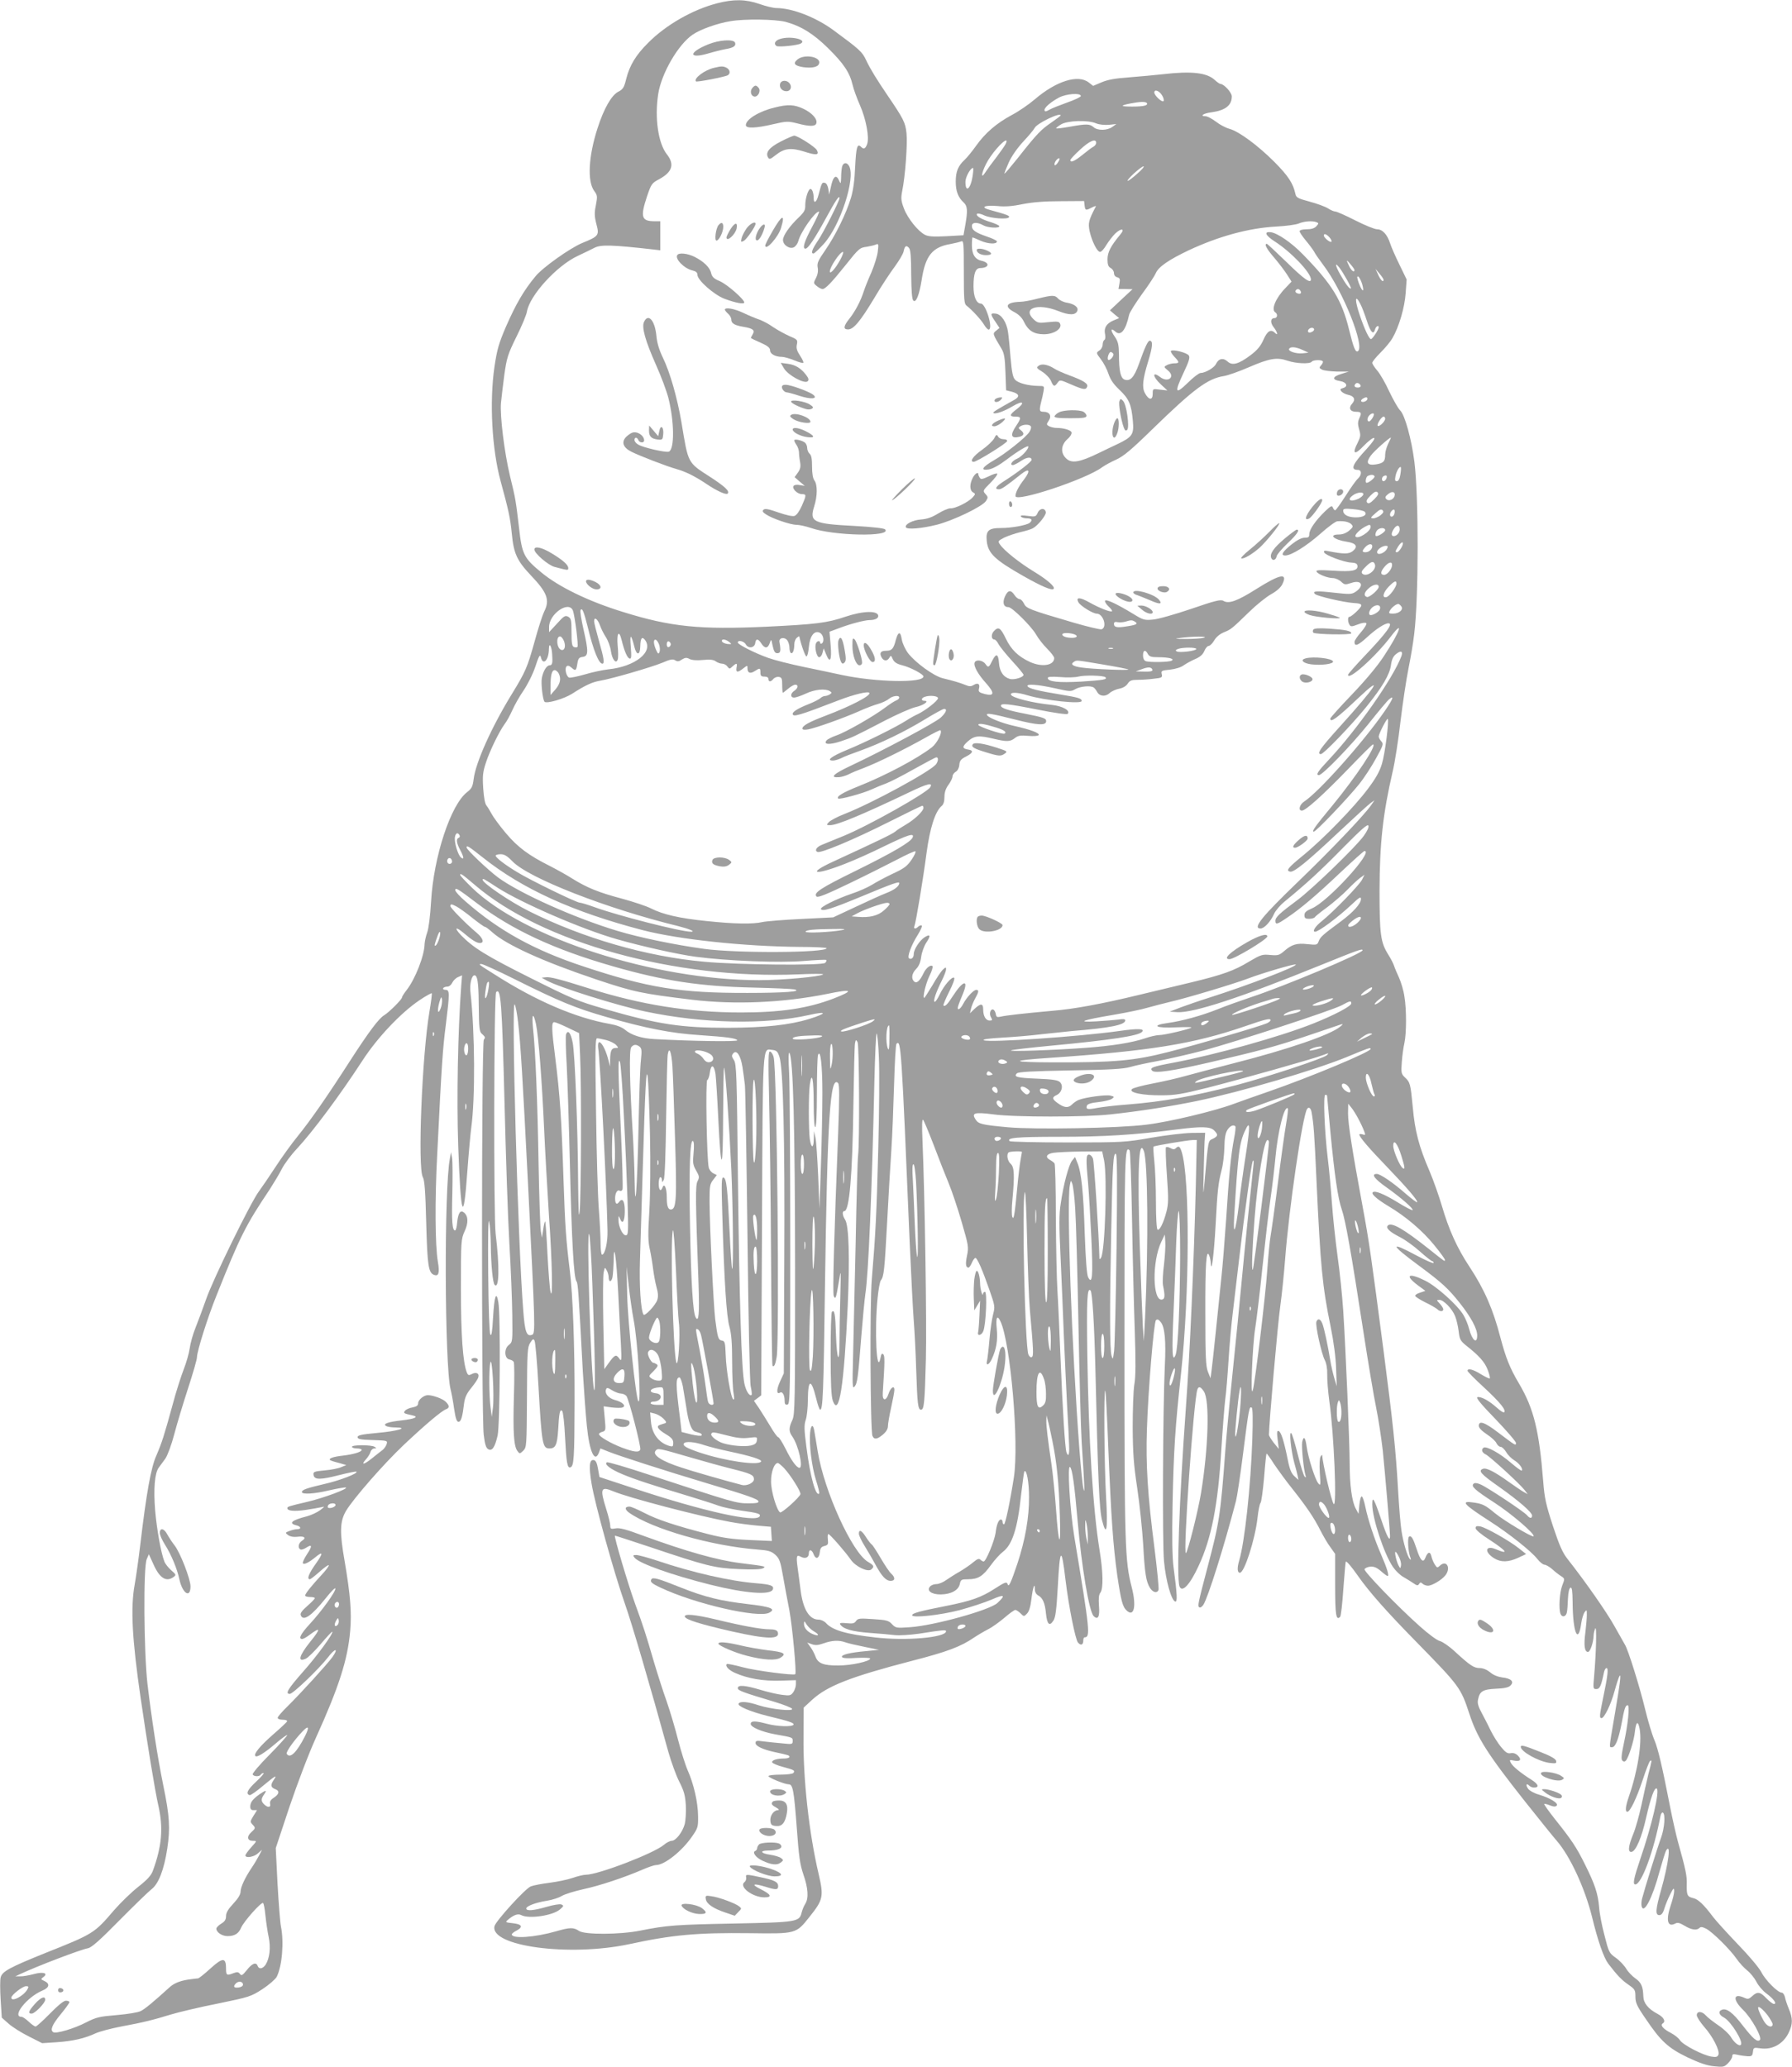 <?xml version="1.0" standalone="no"?>
<!DOCTYPE svg PUBLIC "-//W3C//DTD SVG 20010904//EN"
 "http://www.w3.org/TR/2001/REC-SVG-20010904/DTD/svg10.dtd">
<svg version="1.0" xmlns="http://www.w3.org/2000/svg"
 width="1110pt" height="1280pt" viewBox="0 0 1110 1280"
 preserveAspectRatio="xMidYMid meet">
<g transform="translate(0,1280) scale(0.1,-0.1)"
fill="#9e9e9e" stroke="none">
<path d="M4440 12779 c-150 -39 -315 -133 -425 -244 -76 -75 -115 -140 -136
-223 -13 -54 -20 -65 -49 -80 -42 -21 -90 -105 -129 -227 -56 -173 -64 -329
-20 -388 20 -27 20 -34 10 -88 -10 -47 -9 -69 3 -116 19 -71 15 -76 -88 -118
-76 -32 -244 -151 -289 -206 -73 -88 -121 -171 -183 -312 -45 -105 -55 -141
-71 -247 -32 -219 -16 -511 38 -710 50 -182 60 -231 69 -323 12 -126 32 -169
120 -262 101 -106 117 -152 80 -224 -10 -21 -37 -104 -59 -185 -44 -158 -56
-186 -138 -320 -126 -204 -227 -429 -239 -530 -6 -48 -12 -59 -40 -81 -102
-78 -208 -399 -224 -680 -5 -88 -15 -166 -24 -190 -8 -22 -15 -54 -16 -71 -1
-72 -58 -217 -111 -285 -16 -20 -29 -41 -29 -46 0 -12 -79 -91 -110 -110 -33
-19 -97 -105 -212 -283 -140 -218 -242 -365 -323 -465 -40 -49 -103 -137 -140
-194 -37 -57 -83 -124 -102 -150 -48 -63 -283 -542 -326 -666 -19 -55 -49
-134 -65 -175 -17 -41 -33 -100 -37 -130 -4 -30 -21 -89 -37 -130 -16 -41 -48
-140 -69 -220 -52 -189 -65 -231 -101 -315 -33 -74 -61 -230 -99 -550 -11 -93
-27 -205 -35 -249 -26 -144 -16 -336 37 -701 42 -287 89 -577 110 -667 31
-138 22 -250 -34 -403 -11 -30 -34 -55 -91 -100 -42 -33 -109 -98 -150 -145
-122 -143 -127 -146 -426 -265 -221 -89 -267 -114 -276 -151 -4 -14 -4 -76 0
-138 l7 -111 42 -37 c23 -21 79 -56 125 -79 l83 -42 92 6 c100 7 173 24 239
55 24 11 95 30 158 42 140 26 199 41 310 75 47 14 176 45 288 67 198 41 205
43 278 90 41 27 80 61 88 76 33 65 46 215 26 312 -5 25 -14 144 -21 265 l-11
220 85 256 c50 147 119 329 165 430 140 309 196 481 211 659 10 115 1 224 -34
430 -32 181 -30 248 8 313 46 77 235 293 359 410 137 129 234 210 261 220 22
8 22 22 -2 46 -19 19 -79 41 -111 41 -25 0 -60 -29 -60 -50 0 -14 -10 -21 -35
-26 -19 -3 -39 -12 -46 -20 -12 -15 -10 -17 45 -29 43 -9 16 -22 -64 -31 -83
-9 -120 -21 -100 -34 8 -6 35 -10 60 -10 86 -1 12 -23 -115 -34 -95 -9 -120
-14 -120 -26 0 -12 18 -16 93 -18 91 -3 93 -3 87 -25 -4 -12 -15 -29 -26 -37
-11 -8 -41 -32 -66 -52 -50 -40 -70 -43 -36 -5 11 12 24 32 28 45 3 12 14 22
23 22 15 0 15 2 2 10 -20 13 -140 13 -140 0 0 -5 14 -10 30 -10 17 0 30 -4 30
-9 0 -13 -52 -28 -120 -36 -56 -6 -89 -18 -74 -28 5 -3 29 -11 54 -17 l45 -13
-32 -13 c-18 -8 -64 -17 -103 -20 -65 -6 -71 -9 -68 -28 4 -31 43 -31 159 -1
56 14 104 24 107 21 10 -11 -105 -55 -198 -76 -111 -26 -140 -36 -140 -50 0
-16 76 -12 171 11 49 11 95 19 101 17 19 -7 -141 -66 -240 -89 -115 -27 -122
-29 -122 -39 0 -17 41 -21 112 -11 40 6 84 14 98 17 23 6 22 4 -8 -19 -18 -13
-54 -30 -80 -37 -94 -24 -118 -43 -67 -56 30 -7 33 -24 6 -24 -11 0 -32 -5
-48 -11 -27 -10 -28 -11 -8 -26 13 -9 33 -13 57 -10 44 6 58 -7 28 -25 -21
-14 -27 -43 -10 -53 6 -4 22 1 36 10 38 25 40 11 5 -41 -17 -26 -28 -51 -25
-55 6 -11 38 5 77 37 49 41 50 26 3 -40 -43 -60 -57 -96 -37 -96 5 0 32 21 60
46 29 26 54 44 57 41 4 -3 -16 -30 -43 -59 -66 -71 -103 -118 -103 -129 0 -5
14 -9 30 -9 17 0 30 -3 30 -7 0 -5 -21 -26 -47 -49 -33 -29 -45 -45 -40 -57
15 -40 66 -5 155 106 31 39 57 66 59 60 6 -16 -88 -145 -159 -221 -55 -60 -72
-92 -46 -92 6 0 25 10 42 23 73 55 75 43 7 -41 -69 -86 -80 -128 -27 -104 14
6 55 47 93 91 37 44 69 78 71 76 9 -9 -93 -149 -182 -249 -94 -107 -111 -136
-81 -136 20 0 181 155 237 227 44 58 67 58 27 1 -31 -43 -195 -223 -275 -302
-35 -34 -64 -67 -64 -74 0 -7 13 -12 31 -12 17 0 29 -4 27 -10 -1 -5 -41 -42
-87 -82 -81 -71 -122 -121 -109 -133 10 -10 58 20 127 79 36 31 67 53 70 51 2
-3 -46 -57 -108 -120 -62 -62 -110 -119 -106 -124 8 -14 42 -14 50 -1 3 5 11
10 17 10 7 0 -14 -24 -46 -54 -54 -50 -65 -75 -40 -83 6 -2 43 24 82 57 77 64
92 73 68 38 -22 -32 -20 -47 9 -58 29 -11 25 -31 -12 -55 -17 -11 -23 -23 -20
-36 6 -23 -15 -25 -37 -3 -20 19 -20 34 0 62 19 28 12 28 -29 0 -43 -31 -56
-49 -57 -75 0 -17 6 -23 21 -23 l21 0 -22 -35 c-21 -35 -22 -37 -4 -56 17 -19
17 -21 -9 -45 -31 -28 -26 -54 10 -54 25 0 25 0 -11 -40 -20 -22 -36 -45 -36
-50 0 -19 54 -10 78 13 l25 22 -18 -35 c-10 -19 -30 -53 -45 -75 -42 -62 -70
-122 -70 -150 0 -17 -16 -43 -45 -74 -32 -34 -45 -56 -45 -77 0 -22 -8 -34
-30 -47 -16 -10 -30 -24 -30 -31 0 -22 35 -46 69 -46 44 0 69 15 85 53 16 38
124 159 135 152 5 -2 11 -37 15 -77 4 -40 13 -100 20 -133 14 -66 6 -133 -19
-172 -18 -26 -40 -30 -49 -8 -9 26 -34 17 -67 -25 -27 -34 -34 -37 -43 -24 -9
12 -17 13 -39 5 -43 -17 -47 -14 -47 28 0 69 -20 70 -95 2 -37 -34 -72 -62
-79 -63 -6 0 -22 -2 -36 -4 -66 -7 -110 -23 -141 -52 -99 -90 -151 -133 -177
-146 -17 -9 -81 -19 -149 -25 -107 -9 -126 -13 -189 -45 -72 -38 -187 -72
-204 -61 -21 13 -8 45 45 110 30 36 55 71 55 76 0 5 -10 9 -22 9 -14 0 -49
-29 -99 -80 -43 -44 -83 -80 -89 -80 -5 0 -24 13 -42 30 -17 16 -37 30 -44 30
-64 0 33 123 129 163 43 18 48 42 12 59 -23 10 -23 12 -7 24 33 24 1 35 -58
19 -30 -8 -68 -15 -85 -14 l-30 0 30 14 c112 52 375 152 420 160 22 4 74 50
195 173 91 92 180 178 198 192 44 33 78 121 98 252 19 127 15 199 -25 393 -35
171 -72 411 -98 630 -22 196 -26 723 -4 770 l13 30 30 -66 c37 -82 78 -108
123 -75 17 12 16 15 -15 42 -18 16 -37 40 -42 54 -21 53 -47 200 -57 315 -11
135 -3 231 22 266 10 13 28 38 41 56 13 18 38 85 55 150 17 65 56 194 86 286
30 92 55 178 55 192 0 37 66 246 120 380 148 371 181 436 331 660 25 39 59 95
74 125 15 30 57 87 93 125 102 110 267 332 407 547 92 142 237 295 352 373 40
27 75 46 77 44 3 -2 -4 -54 -14 -114 -46 -269 -74 -967 -41 -1025 11 -19 16
-88 21 -285 7 -263 14 -307 48 -320 29 -11 36 11 24 82 -17 99 -19 382 -4 663
28 565 34 652 53 800 25 203 25 220 -2 220 -11 0 -17 5 -14 10 3 6 15 10 26
10 11 0 24 11 30 24 6 13 22 29 36 35 l25 11 -5 -62 c-21 -285 -29 -696 -19
-993 16 -449 33 -494 57 -155 8 110 19 230 24 267 25 182 23 587 -5 838 -6 50
7 105 25 105 18 0 25 -44 26 -165 2 -176 3 -184 25 -202 15 -14 17 -20 7 -31
-15 -18 -15 -2316 -1 -2446 7 -59 14 -82 27 -90 25 -15 42 10 59 83 15 65 19
742 5 825 -13 76 -25 42 -33 -93 -5 -92 -10 -119 -17 -105 -6 11 -11 158 -13
379 -2 229 0 345 6 320 5 -22 9 -87 10 -145 1 -119 12 -236 24 -247 28 -28 31
112 6 316 -13 105 -11 1484 3 1497 29 30 36 -61 52 -686 8 -327 21 -719 30
-870 9 -151 17 -351 18 -443 2 -165 2 -168 -21 -186 -31 -23 -28 -84 3 -90 11
-2 23 -8 27 -15 4 -6 5 -103 1 -216 -6 -217 -1 -306 22 -336 13 -18 15 -18 36
2 21 22 21 28 23 331 1 284 3 311 20 337 16 25 20 27 27 13 5 -9 16 -134 24
-279 21 -365 25 -388 69 -388 37 0 47 23 53 112 6 109 11 134 25 120 6 -6 14
-77 18 -164 8 -156 14 -192 33 -185 22 7 25 56 26 402 1 350 -11 669 -30 820
-23 187 -29 267 -39 570 -12 366 -22 515 -50 738 -24 187 -25 227 -7 227 7 0
44 -15 83 -34 l71 -34 6 -137 c9 -178 7 -879 -3 -970 -5 -48 -7 5 -9 170 -2
353 -20 811 -34 879 -12 60 -29 81 -41 51 -3 -9 -2 -94 4 -188 5 -95 14 -372
20 -617 11 -474 24 -706 41 -726 9 -11 13 -65 39 -559 7 -115 18 -267 25 -336
16 -160 49 -232 75 -164 l9 25 53 -21 c62 -25 344 -116 608 -195 248 -74 313
-97 318 -111 3 -10 -13 -13 -60 -13 -79 0 -91 4 -611 175 -142 47 -263 83
-268 79 -19 -11 22 -43 97 -74 74 -31 180 -66 419 -138 72 -22 150 -47 174
-56 24 -9 88 -23 142 -31 103 -14 123 -20 114 -36 -25 -40 -347 31 -776 173
l-216 71 -9 51 c-6 36 -14 52 -26 54 -27 5 -32 -37 -14 -145 20 -124 139 -553
206 -743 44 -124 156 -507 270 -920 18 -63 48 -146 68 -185 29 -57 36 -83 40
-145 2 -41 -1 -94 -7 -117 -14 -50 -55 -103 -81 -103 -10 0 -32 -11 -48 -25
-63 -53 -407 -185 -483 -185 -14 0 -52 -9 -83 -20 -32 -11 -97 -24 -144 -30
-48 -6 -99 -16 -114 -22 -33 -12 -216 -213 -225 -246 -31 -125 463 -191 834
-112 268 58 422 72 748 68 286 -4 286 -4 369 101 85 106 89 126 57 264 -60
255 -97 590 -94 852 l1 180 52 48 c95 87 239 143 620 242 215 55 302 88 382
143 24 16 63 39 88 52 25 12 70 45 101 71 31 27 62 49 68 49 6 0 21 -10 32
-21 21 -21 22 -21 40 -2 13 12 22 43 28 92 9 74 21 106 21 58 0 -16 8 -30 20
-37 29 -15 43 -48 49 -114 7 -66 22 -80 46 -42 13 19 19 68 27 208 13 246 23
255 48 43 19 -159 61 -369 77 -387 18 -21 33 -15 33 13 0 10 3 19 8 19 37 1
33 41 -64 625 -27 166 -44 447 -26 430 14 -13 27 -106 47 -335 25 -286 71
-560 99 -588 27 -27 39 -4 33 64 -3 45 -1 69 9 81 19 26 17 128 -6 268 -40
248 -67 680 -75 1200 -5 353 -1 425 20 403 11 -11 23 -207 30 -488 16 -681 24
-874 42 -938 27 -105 36 -54 24 150 -11 188 -15 665 -5 656 3 -3 12 -165 19
-359 18 -439 30 -600 55 -782 24 -162 33 -198 60 -222 45 -41 60 30 30 145
-42 165 -45 244 -45 1497 0 1194 1 1240 32 1209 4 -4 11 -199 15 -434 4 -235
12 -544 17 -687 6 -186 6 -280 -3 -330 -6 -38 -10 -158 -10 -265 1 -157 6
-230 28 -375 15 -99 31 -256 37 -350 10 -182 18 -231 43 -270 18 -28 44 -33
52 -11 3 8 -8 124 -25 258 -43 333 -54 519 -47 734 8 249 43 665 56 678 8 8
17 5 30 -12 25 -30 33 -118 25 -272 -12 -264 -16 -1095 -5 -1209 11 -119 45
-241 69 -249 15 -5 13 40 -10 213 -8 62 -10 183 -6 390 7 334 16 475 52 805
54 499 56 1218 4 1378 -11 34 -19 38 -36 21 -8 -8 -17 -8 -33 1 -12 6 -24 9
-28 5 -3 -3 -1 -81 6 -174 10 -143 10 -176 -3 -225 -18 -70 -43 -119 -55 -111
-6 4 -10 78 -10 173 0 92 -5 205 -10 251 -5 47 -7 87 -5 90 6 6 210 40 244 41
l24 0 -6 -282 c-12 -482 -36 -1028 -62 -1383 -41 -567 -58 -1049 -39 -1099 16
-42 65 10 119 128 79 170 119 373 140 716 8 130 19 270 24 311 6 41 15 153 21
249 6 96 18 227 26 290 7 63 25 212 39 330 35 300 76 592 85 610 5 9 7 -1 4
-25 -16 -145 -57 -545 -74 -730 -11 -121 -36 -371 -55 -555 -19 -184 -39 -400
-45 -480 -30 -404 -37 -448 -110 -724 -60 -228 -63 -243 -51 -250 6 -4 17 4
25 16 29 46 126 353 202 643 7 28 27 160 44 295 35 276 38 292 53 283 7 -4 8
-69 4 -197 -10 -292 -47 -637 -82 -753 -13 -44 -11 -73 5 -73 28 0 94 207 109
338 5 45 13 88 19 95 5 6 15 77 22 157 6 80 13 146 15 148 2 2 23 -27 47 -65
25 -37 75 -106 113 -153 87 -110 135 -180 174 -258 18 -35 45 -82 62 -104 l29
-41 0 -193 c0 -187 6 -222 31 -197 5 5 14 83 20 174 7 90 13 166 15 168 5 5
36 -32 76 -89 67 -96 179 -223 363 -410 265 -271 273 -281 326 -442 49 -150
111 -248 345 -544 87 -109 175 -219 197 -244 82 -94 174 -293 218 -470 37
-152 73 -254 101 -291 56 -73 84 -102 125 -130 40 -28 43 -33 43 -74 0 -37 9
-58 63 -136 94 -140 140 -182 260 -240 74 -35 121 -51 164 -55 57 -6 63 -5 87
19 14 14 26 34 26 43 0 14 6 15 33 9 17 -4 46 -8 62 -9 26 -1 30 3 33 27 3 27
5 28 46 22 74 -11 144 28 177 100 24 51 24 85 0 143 -11 26 -22 59 -25 75 -4
15 -12 27 -20 27 -24 0 -101 77 -126 127 -14 27 -77 102 -146 173 -66 69 -135
145 -154 170 -56 75 -92 109 -121 115 -38 9 -42 18 -41 84 2 53 -5 88 -56 271
-11 41 -32 134 -46 205 -51 261 -75 363 -99 421 -14 32 -39 116 -56 186 -34
141 -106 372 -126 403 -7 12 -36 63 -65 115 -47 85 -179 274 -290 415 -31 39
-51 84 -91 205 -43 132 -52 172 -60 275 -25 315 -58 451 -150 607 -57 96 -81
157 -115 284 -45 175 -100 300 -191 438 -78 118 -128 229 -172 379 -17 58 -51
155 -76 214 -66 152 -91 250 -104 396 -14 146 -16 154 -49 185 -22 21 -24 28
-19 95 3 40 10 92 16 117 13 59 14 208 0 290 -5 36 -21 88 -33 115 -13 28 -27
61 -31 74 -4 13 -20 44 -35 68 -48 76 -55 124 -55 398 1 294 21 476 81 735 14
58 36 198 49 313 14 115 36 261 49 325 13 64 30 162 36 217 28 228 28 849 1
1065 -18 141 -59 290 -88 318 -13 13 -43 66 -68 118 -24 53 -58 111 -75 130
-16 19 -30 40 -30 47 0 7 23 35 50 62 28 28 62 68 75 91 40 68 76 189 82 280
l6 83 -45 93 c-25 51 -51 110 -57 130 -18 56 -48 88 -81 88 -15 0 -76 25 -135
55 -59 30 -115 55 -124 55 -9 0 -29 9 -46 20 -16 10 -67 29 -112 41 -74 20
-84 25 -89 48 -14 65 -44 111 -129 197 -103 103 -219 189 -279 206 -23 6 -61
26 -85 45 -24 18 -53 33 -63 33 -39 0 -15 18 34 24 88 12 128 43 128 99 0 24
-49 77 -70 77 -5 0 -21 11 -36 25 -49 45 -144 56 -323 35 -47 -5 -140 -14
-206 -19 -87 -6 -135 -15 -172 -31 l-52 -22 -27 21 c-66 52 -202 9 -334 -104
-36 -31 -100 -75 -142 -97 -95 -51 -165 -111 -222 -191 -24 -34 -56 -73 -71
-87 -41 -38 -55 -73 -55 -135 0 -59 15 -98 49 -129 24 -22 26 -51 10 -141
l-11 -62 -106 -6 c-80 -4 -113 -2 -133 9 -43 22 -107 102 -130 163 -18 48 -19
63 -11 106 19 90 34 295 27 360 -7 66 -18 88 -116 232 -71 105 -107 163 -134
220 -24 52 -41 67 -204 187 -108 79 -252 135 -351 136 -19 0 -66 11 -105 25
-86 30 -161 31 -265 4z m425 -114 c96 -26 173 -73 266 -165 95 -94 132 -149
150 -225 6 -27 27 -84 45 -125 39 -88 60 -203 45 -243 -11 -29 -21 -33 -38
-16 -23 23 -30 -3 -36 -123 -3 -81 -12 -147 -26 -193 -29 -97 -97 -235 -159
-324 -45 -65 -52 -81 -47 -108 4 -21 0 -44 -11 -65 -16 -31 -16 -32 6 -50 12
-10 28 -18 35 -18 17 0 56 40 140 145 86 108 90 111 135 117 19 3 44 9 54 13
18 8 19 5 13 -44 -3 -28 -22 -86 -40 -129 -19 -42 -40 -95 -47 -117 -18 -57
-53 -124 -89 -169 -37 -46 -39 -66 -8 -66 34 0 75 49 163 195 42 72 100 159
127 195 26 36 51 77 54 93 7 35 17 41 34 21 9 -11 13 -57 13 -164 1 -104 5
-153 13 -161 17 -17 37 34 52 128 23 150 66 203 179 222 26 5 55 12 65 16 16
7 17 -6 17 -189 0 -169 2 -197 16 -208 37 -29 90 -87 109 -118 11 -19 25 -33
30 -31 28 6 -19 161 -49 161 -28 0 -46 42 -46 107 0 79 12 113 42 113 55 1 61
33 8 45 -41 9 -60 40 -60 97 0 27 2 48 4 48 2 0 24 -9 50 -21 46 -20 101 -23
101 -4 0 5 -28 19 -62 30 -72 25 -93 40 -93 66 0 23 33 25 70 4 28 -16 100
-20 100 -6 0 5 -24 16 -52 25 -58 17 -97 40 -86 52 4 4 25 0 45 -10 43 -19
145 -26 153 -11 5 9 -12 16 -119 45 -63 17 -33 31 49 24 45 -5 94 -1 155 12
61 12 137 18 235 18 l145 1 3 -27 c4 -32 7 -33 45 -13 16 8 27 11 25 7 -45
-86 -49 -103 -39 -153 14 -63 47 -129 65 -129 8 0 25 19 39 43 14 23 39 55 55
71 40 37 63 30 29 -9 -57 -69 -77 -107 -77 -151 0 -33 5 -46 20 -54 11 -6 20
-20 20 -31 0 -13 8 -23 20 -26 17 -5 19 -11 14 -39 l-6 -34 43 0 44 -1 -70
-65 -70 -66 28 -24 29 -24 -36 -15 c-42 -18 -60 -46 -51 -85 3 -16 2 -31 -4
-35 -6 -3 -11 -17 -11 -29 0 -13 -9 -30 -21 -37 -20 -14 -20 -14 10 -54 17
-22 38 -62 47 -90 12 -36 31 -64 69 -100 58 -55 73 -89 82 -191 8 -85 -3 -100
-97 -145 -14 -6 -65 -31 -115 -55 -117 -57 -167 -65 -200 -34 -37 34 -34 83 6
120 19 16 29 34 26 43 -5 14 -49 27 -94 27 -13 0 -33 5 -44 10 -18 10 -18 12
-3 35 20 30 5 55 -32 55 -26 0 -28 8 -15 60 5 19 12 50 15 68 5 31 5 32 -32
32 -62 1 -123 17 -143 37 -15 15 -21 43 -29 133 -5 63 -12 136 -16 162 -8 62
-41 112 -77 116 -34 4 -34 -3 -1 -51 l25 -38 -21 -17 c-22 -19 -24 -15 35
-114 15 -26 20 -57 23 -144 l4 -111 36 -9 c45 -12 51 -30 15 -50 -111 -62
-134 -76 -130 -81 11 -10 66 9 121 42 64 38 79 23 21 -21 -43 -32 -44 -44 -5
-44 36 0 37 -8 5 -56 -41 -60 -33 -83 23 -68 26 8 28 22 5 40 -16 12 -16 15
-3 24 20 13 57 13 65 0 4 -6 0 -22 -9 -35 -22 -34 -147 -134 -219 -175 -74
-43 -87 -66 -32 -57 24 4 64 26 109 60 71 54 136 93 136 81 0 -17 -43 -63 -69
-74 -31 -13 -50 -40 -27 -40 7 0 30 12 51 26 35 24 65 26 65 6 0 -11 -84 -76
-162 -126 -58 -36 -73 -56 -40 -56 16 0 47 22 136 93 51 41 62 25 20 -31 -35
-45 -54 -82 -54 -104 0 -41 437 104 536 178 18 13 57 34 88 48 45 20 93 60
226 190 255 248 340 311 440 327 26 4 96 29 156 55 127 55 174 63 240 40 53
-18 139 -21 149 -6 7 11 58 14 68 3 4 -3 0 -14 -9 -24 -14 -16 -14 -18 5 -28
11 -6 53 -11 93 -12 l73 0 -48 -15 c-55 -17 -58 -36 -6 -44 40 -6 52 -34 18
-43 -18 -5 -20 -9 -10 -21 7 -8 26 -18 42 -21 38 -8 47 -30 24 -55 -24 -27
-12 -50 25 -50 33 0 36 -7 18 -44 -8 -20 -8 -35 1 -66 10 -35 9 -44 -9 -81
-37 -71 -20 -81 37 -20 28 29 57 51 64 49 8 -3 -9 -27 -43 -65 -92 -99 -106
-133 -57 -133 25 0 25 -32 -1 -55 -11 -10 -45 -58 -76 -107 -31 -48 -59 -88
-64 -88 -4 0 -11 8 -14 17 -6 14 -13 10 -48 -23 -58 -56 -98 -113 -98 -141 0
-19 -5 -23 -29 -23 -18 0 -46 -14 -79 -40 -58 -46 -72 -70 -41 -70 38 0 132
59 218 135 46 41 93 76 105 77 42 3 71 -4 86 -18 13 -14 12 -18 -13 -40 -18
-15 -40 -24 -63 -24 -68 0 -32 -33 49 -45 58 -9 71 -30 36 -58 -24 -19 -56
-19 -152 0 -23 5 -29 3 -25 -8 6 -17 122 -61 168 -63 24 -1 36 -6 38 -18 6
-32 -33 -40 -150 -32 -87 5 -109 4 -103 -6 10 -17 69 -40 102 -40 14 0 37 -10
50 -22 21 -20 26 -20 63 -8 65 22 83 -18 25 -56 -23 -15 -36 -15 -136 -4 -105
12 -134 10 -113 -9 14 -13 176 -51 236 -55 39 -2 52 -7 50 -17 -3 -15 -61 -69
-74 -69 -11 0 -10 -32 1 -49 8 -13 15 -12 52 2 24 10 47 13 52 8 5 -5 -10 -29
-32 -55 -23 -26 -41 -53 -41 -61 0 -31 21 -23 77 28 55 51 110 87 133 87 32 0
-11 -59 -152 -207 -54 -57 -98 -107 -98 -112 0 -40 169 111 265 237 85 112 57
30 -42 -120 -41 -63 -114 -150 -199 -239 -74 -77 -134 -144 -134 -149 0 -28
40 1 169 123 170 161 117 78 -109 -172 -122 -135 -147 -171 -118 -171 17 0
188 178 280 291 101 125 146 201 154 261 5 35 14 54 32 68 30 24 44 17 32 -15
-53 -139 -276 -456 -452 -643 -65 -69 -80 -92 -58 -92 22 0 198 182 305 315
61 77 119 146 129 154 34 28 25 3 -25 -70 -132 -192 -409 -503 -501 -563 -29
-19 -38 -56 -14 -56 24 0 132 98 288 259 80 83 148 151 152 151 29 0 -103
-198 -248 -375 -112 -135 -133 -165 -118 -165 14 0 212 208 280 293 33 41 80
114 106 162 44 80 47 88 32 104 -9 10 -16 23 -16 30 0 16 50 114 56 109 9 -10
-17 -216 -36 -278 -14 -47 -38 -90 -87 -155 -85 -114 -280 -314 -402 -413 -94
-77 -108 -94 -79 -100 23 -5 108 64 299 244 97 91 187 173 200 182 l23 16 -23
-33 c-47 -66 -251 -279 -445 -466 -229 -220 -290 -295 -238 -295 23 0 63 43
84 91 9 20 38 54 64 75 133 109 223 191 361 332 115 116 154 151 159 139 4
-10 -8 -35 -29 -64 -51 -70 -319 -329 -412 -398 -108 -80 -135 -105 -135 -127
0 -26 11 -23 71 18 87 58 183 140 333 282 77 72 143 132 148 132 60 0 -230
-317 -327 -356 -34 -15 -45 -24 -45 -41 0 -19 6 -23 29 -23 17 0 33 5 36 11 4
6 39 34 79 63 39 30 94 77 121 105 28 29 63 62 78 73 l29 21 -16 -32 c-19 -35
-177 -198 -248 -255 -41 -32 -62 -66 -42 -66 22 0 143 90 227 169 48 45 57 51
57 33 0 -28 -48 -81 -123 -137 -114 -84 -128 -97 -138 -122 -9 -25 -12 -26
-69 -20 -68 8 -99 -2 -146 -43 -30 -26 -38 -28 -86 -24 -49 5 -58 2 -131 -41
-92 -56 -164 -82 -364 -130 -81 -19 -222 -53 -313 -75 -235 -57 -407 -89 -545
-100 -165 -15 -285 -28 -317 -36 -22 -5 -27 -2 -30 17 -2 12 -9 24 -15 27 -19
6 -28 -28 -14 -49 9 -16 8 -19 -9 -19 -24 0 -40 28 -40 69 0 38 -15 39 -53 4
l-29 -28 7 30 c4 17 16 45 26 63 22 39 24 52 6 52 -17 0 -60 -47 -81 -87 -18
-36 -41 -45 -31 -13 3 11 17 46 30 77 37 91 0 82 -62 -14 -33 -52 -50 -69 -59
-60 -3 3 13 41 35 85 24 47 37 84 31 87 -14 9 -64 -49 -90 -105 -13 -27 -27
-47 -31 -44 -10 6 10 62 45 132 14 28 26 59 26 68 0 16 -1 16 -19 0 -11 -10
-40 -53 -65 -97 -26 -43 -49 -79 -51 -79 -12 0 9 90 33 138 14 28 22 55 18 59
-11 11 -40 -11 -55 -43 -23 -48 -42 -66 -58 -53 -20 18 -16 50 12 79 17 17 27
42 31 75 4 28 18 67 32 88 29 43 25 56 -12 32 -31 -21 -66 -75 -66 -103 0 -23
-15 -36 -29 -27 -14 8 14 83 54 146 19 30 29 56 24 58 -6 2 -16 -2 -22 -8 -16
-16 -30 -14 -23 4 10 26 54 291 75 452 21 156 54 259 94 292 11 9 17 28 17 55
0 29 8 53 25 76 14 19 25 42 25 52 0 9 9 22 19 28 12 6 21 23 23 42 2 27 10
37 42 53 43 22 48 38 14 43 -39 6 -40 18 -3 51 41 36 68 38 160 16 80 -19 102
-19 131 4 20 16 35 18 83 14 35 -3 61 -1 65 5 7 12 -50 34 -154 57 -75 17
-155 49 -166 66 -9 16 28 10 174 -27 141 -36 192 -38 192 -10 0 18 -15 23
-130 46 -108 21 -150 35 -150 50 0 16 45 12 230 -25 101 -20 178 -31 183 -26
20 20 -31 49 -100 56 -120 12 -244 44 -251 63 -5 17 42 15 103 -4 107 -32 335
-56 335 -35 0 16 -16 21 -137 41 -134 22 -190 36 -198 50 -10 17 65 11 168
-12 94 -21 100 -22 129 -5 30 17 95 23 113 9 6 -4 15 -16 21 -27 15 -28 52
-31 77 -7 12 11 39 23 59 27 23 4 43 16 53 31 13 20 24 24 63 24 26 0 71 3
100 7 49 5 53 8 48 28 -5 21 -1 23 51 28 34 4 68 14 85 27 16 11 48 29 72 39
30 13 47 28 56 50 7 17 19 31 27 31 7 0 23 15 34 34 12 21 35 40 59 50 45 18
49 21 159 128 43 42 104 91 134 108 35 19 60 42 70 62 35 72 -12 64 -157 -27
-123 -78 -175 -96 -208 -76 -16 10 -50 2 -201 -50 -100 -34 -206 -64 -237 -66
-51 -5 -60 -2 -120 35 -102 62 -168 93 -175 82 -3 -5 6 -21 21 -35 15 -14 25
-27 22 -30 -8 -8 -79 20 -141 55 -59 33 -85 33 -67 0 12 -22 89 -70 113 -70
40 0 67 -83 31 -97 -8 -3 -88 16 -177 42 -273 80 -290 87 -305 118 -7 15 -19
27 -27 27 -8 0 -22 11 -31 25 -23 35 -42 31 -60 -11 -16 -38 -7 -64 23 -64 22
0 142 -119 171 -170 14 -25 45 -64 69 -88 23 -23 43 -49 43 -57 0 -46 -75 -58
-149 -25 -74 34 -118 77 -151 146 -33 68 -46 76 -75 44 -17 -19 -15 -50 4 -50
6 0 17 -12 25 -27 8 -16 46 -63 85 -106 39 -42 71 -81 71 -86 0 -15 -56 -32
-83 -26 -41 11 -65 45 -69 98 -4 57 -17 64 -40 19 -23 -47 -26 -49 -44 -24
-17 24 -59 30 -67 9 -8 -21 21 -73 71 -128 54 -61 52 -82 -8 -67 -36 10 -41
14 -36 34 8 29 -7 38 -33 22 -17 -10 -27 -10 -53 1 -36 14 -69 24 -139 41 -56
14 -170 97 -215 156 -17 23 -34 60 -38 83 -8 53 -22 52 -37 -1 -14 -56 -25
-68 -60 -68 -34 0 -43 -13 -29 -40 13 -25 36 -26 49 -3 8 16 11 15 21 -9 9
-19 24 -29 59 -38 49 -12 131 -55 131 -69 0 -42 -293 -36 -505 9 -49 11 -156
33 -237 50 -82 17 -181 42 -220 56 -84 30 -188 83 -188 95 0 18 40 8 50 -12
15 -27 54 -22 58 9 4 29 18 28 38 -3 21 -33 40 -32 52 3 9 26 9 26 18 -18 8
-35 14 -45 29 -45 20 0 23 14 13 70 -4 26 31 33 49 9 7 -10 13 -30 13 -45 0
-15 4 -30 9 -33 11 -7 21 17 21 54 0 15 7 33 15 40 8 7 15 11 16 9 11 -53 37
-124 44 -124 6 0 12 26 15 57 6 71 35 107 69 89 22 -12 29 -55 11 -66 -5 -3
-10 -1 -10 4 0 16 -20 13 -26 -4 -10 -24 5 -85 20 -85 8 0 17 12 21 28 l7 27
15 -37 c24 -60 36 -36 28 57 l-7 83 59 22 c71 27 160 50 189 50 32 0 54 10 54
25 0 35 -92 33 -203 -4 -114 -39 -183 -47 -491 -62 -412 -19 -591 -1 -886 91
-215 66 -400 156 -508 246 -107 88 -119 112 -137 275 -20 168 -21 179 -56 321
-35 146 -63 374 -56 453 3 33 13 112 21 175 15 105 21 125 75 235 33 66 62
136 65 156 17 100 185 284 314 344 42 20 90 43 105 51 40 20 108 18 365 -11
l42 -5 0 90 0 90 -36 0 c-81 0 -89 26 -46 155 26 76 29 81 76 106 81 44 95 92
47 153 -54 68 -77 225 -54 374 20 128 124 307 214 368 49 33 153 70 234 83 87
15 276 12 340 -4z m2334 -457 c9 -15 12 -30 8 -34 -9 -10 -57 35 -57 53 0 23
33 10 49 -19z m-504 -3 c0 -5 -38 -24 -85 -40 -47 -17 -95 -36 -107 -43 -26
-15 -33 -15 -33 -2 0 15 41 50 90 76 46 24 135 30 135 9z m409 -44 c9 -14 -21
-21 -91 -21 -74 0 -78 6 -12 19 60 12 97 13 103 2z m-534 -76 c0 -2 -26 -22
-58 -44 -63 -43 -89 -69 -207 -219 -44 -55 -81 -99 -83 -97 -2 1 10 32 26 68
18 40 54 91 90 130 33 35 65 73 71 85 15 29 161 99 161 77z m220 -49 c19 -8
52 -11 79 -9 l46 5 -25 -18 c-32 -23 -92 -24 -117 -1 -23 20 -43 21 -148 2
-43 -8 -81 -12 -83 -10 -2 2 11 13 29 24 41 25 167 29 219 7z m-561 -128 c-7
-13 -33 -50 -58 -83 -26 -33 -55 -73 -66 -90 -31 -49 -28 -11 4 52 28 56 103
143 123 143 5 0 3 -10 -3 -22z m561 7 c0 -8 -8 -19 -18 -24 -10 -5 -40 -28
-67 -50 -48 -39 -75 -51 -75 -32 0 5 27 34 61 65 58 54 99 71 99 41z m-237
-121 c-9 -15 -19 -21 -21 -15 -4 13 16 41 29 41 5 0 2 -12 -8 -26z m492 -69
c-27 -25 -54 -45 -60 -45 -5 1 12 21 38 45 27 25 54 45 60 45 7 -1 -10 -21
-38 -45z m-1020 -12 c-12 -84 -45 -111 -45 -39 0 29 31 86 47 86 3 0 2 -21 -2
-47z m2130 -289 c14 -6 14 -8 -1 -25 -12 -13 -31 -19 -61 -19 -26 0 -43 -5
-43 -12 0 -6 17 -32 38 -57 21 -25 44 -56 51 -68 6 -13 33 -51 59 -86 121
-160 258 -503 213 -532 -15 -9 -27 21 -55 135 -45 182 -104 279 -286 465 -71
73 -158 132 -199 137 -44 5 -33 -20 26 -58 100 -64 223 -193 223 -234 0 -29
-43 1 -149 105 -65 63 -121 115 -124 115 -18 0 -2 -31 45 -85 28 -33 64 -80
80 -105 l28 -44 -39 -41 c-60 -62 -89 -133 -61 -150 16 -10 12 -35 -5 -35 -26
0 -28 -28 -6 -56 23 -29 30 -57 9 -36 -26 26 -48 13 -72 -42 -18 -40 -38 -64
-79 -95 -74 -56 -114 -67 -143 -40 -27 25 -56 19 -72 -15 -10 -23 -67 -56 -96
-56 -9 0 -45 -27 -79 -61 -78 -76 -84 -61 -26 62 33 70 41 94 33 107 -11 18
-99 40 -111 29 -3 -4 6 -20 20 -35 34 -35 34 -42 1 -42 -14 0 -35 -5 -46 -11
-20 -11 -20 -11 6 -33 49 -39 2 -79 -48 -41 -51 39 -47 2 4 -45 l41 -38 -46 5
c-45 6 -45 6 -45 -26 0 -42 -25 -40 -49 6 -18 35 -13 83 20 192 29 95 32 131
10 131 -11 0 -31 -44 -66 -143 -30 -84 -54 -110 -89 -98 -25 10 -35 52 -35
157 -1 59 -5 78 -26 109 -28 40 -26 58 3 32 34 -31 65 7 86 104 3 14 39 71 79
127 41 55 79 114 86 130 16 39 80 83 204 142 186 87 373 138 542 147 61 3 124
12 140 19 32 14 84 18 110 8z m80 -94 c10 -11 15 -23 12 -27 -8 -7 -47 25 -47
39 0 14 16 9 35 -12z m-3031 -140 c-29 -53 -64 -92 -64 -71 0 27 63 121 81
121 6 0 -2 -22 -17 -50z m3186 -62 c0 -18 -18 -6 -31 20 -22 45 -21 48 5 17
14 -16 26 -33 26 -37z m-94 15 c25 -32 76 -124 72 -129 -8 -7 -33 27 -68 89
-30 54 -33 77 -4 40z m274 -75 c0 -20 -18 -4 -33 30 l-17 37 25 -30 c14 -16
25 -33 25 -37z m-133 -26 c16 -56 2 -53 -20 4 -11 31 -13 44 -5 42 7 -3 18
-23 25 -46z m-382 -43 c10 -15 -1 -23 -20 -15 -9 3 -13 10 -10 16 8 13 22 13
30 -1z m371 -81 c10 -18 27 -64 40 -103 23 -72 41 -92 51 -56 5 20 23 30 23
14 0 -14 -39 -73 -48 -73 -11 0 -39 59 -68 144 -34 98 -32 140 2 74z m-286
-158 c0 -12 -28 -25 -36 -17 -9 9 6 27 22 27 8 0 14 -5 14 -10z m-72 -127 l37
-17 -36 -4 c-41 -4 -93 13 -84 28 9 15 41 12 83 -7z m-1172 -24 c7 -12 -22
-46 -32 -37 -8 9 5 48 16 48 5 0 12 -5 16 -11z m1532 -197 c2 -7 -6 -12 -17
-12 -21 0 -27 11 -14 24 9 9 26 2 31 -12z m42 -82 c0 -13 -28 -25 -38 -16 -3
4 0 11 8 16 20 13 30 12 30 0z m40 -96 c0 -13 -21 -44 -30 -44 -14 0 -12 24 2
38 13 13 28 16 28 6z m70 -27 c0 -17 -38 -53 -46 -44 -8 8 23 57 36 57 6 0 10
-6 10 -13z m19 -154 c-10 -21 -19 -51 -19 -68 0 -43 -10 -53 -58 -61 -53 -8
-64 11 -30 56 19 26 113 110 123 110 2 0 -6 -17 -16 -37z m75 -192 c-4 -27
-12 -41 -22 -41 -11 0 -13 7 -8 32 6 30 25 62 33 55 2 -3 1 -23 -3 -46z m-160
-10 c5 -8 -34 -41 -49 -41 -11 0 -4 39 8 43 20 9 35 8 41 -2z m73 -16 c-4 -8
-11 -15 -17 -15 -14 0 -13 27 3 33 16 6 21 1 14 -18z m-75 -127 c-24 -24 -35
-29 -43 -21 -9 9 -4 20 20 44 24 24 35 29 44 20 8 -8 3 -19 -21 -43z m125 17
c-9 -21 -36 -30 -50 -16 -9 10 -7 17 12 32 26 21 48 12 38 -16z m-193 11 c-3
-7 -16 -18 -30 -25 -51 -23 -74 -6 -32 23 28 20 69 21 62 2z m9 -105 c19 -19
-10 -36 -58 -35 -47 1 -75 17 -75 42 0 12 11 14 61 9 34 -3 66 -10 72 -16z
m98 -22 c-13 -10 -33 -19 -45 -19 -19 1 -18 4 13 31 25 23 36 28 45 19 8 -9 5
-16 -13 -31z m85 6 c-7 -18 -26 -20 -26 -2 0 18 24 41 28 27 2 -6 1 -17 -2
-25z m-146 -78 c0 -29 -81 -80 -94 -59 -6 10 26 42 59 60 27 15 35 15 35 -1z
m180 -16 c0 -20 -19 -41 -37 -41 -18 0 -16 21 3 48 17 24 34 21 34 -7z m-90
-4 c0 -11 -39 -37 -55 -37 -10 0 -5 26 7 38 16 16 48 15 48 -1z m110 -82 c0
-17 -26 -55 -37 -55 -11 0 -11 6 4 30 15 26 33 40 33 25z m-190 -18 c0 -19
-21 -37 -42 -37 -22 0 -23 8 -1 32 19 21 43 24 43 5z m91 -16 c-15 -28 -61
-43 -61 -20 0 16 31 38 53 39 14 0 16 -4 8 -19z m-75 -95 c14 -36 -52 -84 -78
-58 -8 8 -2 20 20 41 33 34 50 39 58 17z m106 -12 c-5 -24 -31 -54 -48 -54
-25 0 -24 19 2 50 28 33 51 35 46 4z m28 -108 c0 -21 -44 -81 -63 -84 -28 -6
-20 29 15 65 34 35 48 41 48 19z m-110 -20 c0 -18 -59 -68 -73 -63 -21 7 -18
27 9 52 29 27 64 33 64 11z m7 -140 c-7 -18 -54 -43 -63 -33 -11 11 6 44 29
54 25 12 42 1 34 -21z m132 20 c17 -20 -12 -46 -50 -46 -26 0 -29 2 -19 20 10
18 37 39 51 40 4 0 12 -6 18 -14z m-5130 -28 c12 -34 35 -217 28 -224 -3 -4
-13 -4 -22 -1 -12 5 -15 24 -15 91 0 76 -2 86 -21 97 -18 9 -26 5 -69 -43
l-49 -53 0 30 c-2 82 123 169 148 103z m92 -103 c34 -142 68 -225 90 -225 15
0 10 33 -21 141 -16 57 -30 112 -30 122 0 30 22 14 36 -25 7 -20 23 -53 37
-74 14 -22 28 -60 31 -86 8 -52 31 -82 42 -53 4 9 4 47 0 85 -7 79 8 102 24
38 18 -73 35 -111 49 -116 12 -4 13 9 8 74 -7 82 2 80 23 -4 14 -54 35 -50 36
6 1 51 11 63 30 38 53 -73 -62 -164 -227 -181 -35 -4 -102 -18 -148 -32 -46
-13 -89 -22 -96 -19 -17 6 -29 56 -16 69 7 7 16 5 29 -6 27 -24 31 -22 38 22
5 34 11 40 33 43 36 4 37 32 6 167 -14 62 -23 117 -19 123 10 16 20 -7 45
-107z m3389 35 c21 -13 10 -20 -51 -29 -60 -10 -79 -6 -79 16 0 10 7 14 23 10
12 -2 33 -1 47 3 35 11 43 11 60 0z m-382 -76 c32 -9 27 -24 -7 -24 -35 0 -61
9 -61 21 0 10 34 12 68 3z m-3154 -46 c12 -33 2 -60 -19 -52 -29 12 -32 91 -2
82 6 -3 16 -16 21 -30z m3961 22 c-16 -4 -66 -7 -110 -7 -72 0 -75 1 -30 7 73
10 179 10 140 0z m-3372 -43 c5 -15 6 -35 2 -45 -6 -14 -10 -12 -21 13 -17 38
-18 68 -2 63 6 -2 16 -16 21 -31z m433 18 c18 -15 18 -15 -10 -13 -16 2 -31 9
-34 16 -5 17 20 15 44 -3z m-361 -15 c0 -7 -6 -15 -12 -17 -8 -3 -13 4 -13 17
0 13 5 20 13 18 6 -3 12 -11 12 -18z m-735 -60 c4 -55 1 -70 -15 -70 -19 0
-41 -36 -49 -80 -6 -34 6 -135 17 -146 13 -13 121 18 171 50 82 53 126 73 176
81 71 12 315 83 383 111 48 21 65 24 79 15 14 -9 24 -8 42 5 20 12 29 13 47 3
14 -7 45 -10 83 -6 44 4 66 2 80 -9 11 -8 29 -14 39 -14 11 0 26 -8 32 -17 13
-17 14 -17 32 0 26 23 31 22 25 -8 -5 -30 7 -32 42 -4 26 20 26 20 26 0 0 -29
17 -35 45 -17 32 21 35 20 35 -9 0 -20 5 -25 25 -25 16 0 25 -6 25 -15 0 -19
14 -19 30 0 7 9 23 15 34 13 18 -3 21 -10 21 -51 0 -26 2 -47 4 -47 2 0 16 11
33 25 16 14 36 25 44 25 21 0 17 -23 -6 -38 -25 -16 -26 -42 -1 -42 10 0 43
11 73 25 54 26 121 32 148 15 13 -9 13 -11 0 -20 -8 -5 -21 -10 -29 -10 -8 0
-22 -6 -30 -14 -9 -8 -41 -24 -71 -36 -64 -25 -100 -47 -100 -60 0 -23 37 -12
284 83 96 37 184 58 191 46 11 -17 -119 -84 -276 -143 -97 -37 -139 -60 -139
-78 0 -7 13 -9 35 -5 43 7 217 69 315 112 41 19 95 39 120 46 25 7 54 21 66
31 22 19 64 25 64 8 0 -6 -8 -13 -17 -17 -10 -3 -41 -23 -69 -44 -71 -54 -249
-156 -305 -174 -26 -9 -53 -23 -59 -30 -22 -26 17 -29 87 -6 72 24 77 26 277
130 76 39 160 76 187 82 48 10 89 39 55 39 -21 0 -21 16 0 24 31 12 84 7 84
-8 0 -16 -81 -78 -126 -99 -16 -7 -47 -24 -70 -39 -62 -40 -257 -137 -368
-182 -96 -40 -131 -66 -86 -66 11 0 34 7 51 15 16 9 69 29 117 46 123 44 275
117 401 194 59 36 112 65 119 65 21 0 13 -22 -21 -54 -35 -32 -352 -201 -555
-297 -109 -51 -136 -76 -76 -72 16 1 42 9 59 17 16 9 62 28 100 42 81 31 252
115 378 186 49 28 90 48 92 46 14 -13 -20 -80 -53 -106 -90 -70 -288 -175
-454 -241 -98 -39 -139 -64 -126 -76 8 -8 154 32 206 56 26 12 67 29 92 38 25
9 102 49 173 89 70 39 132 72 137 72 14 0 12 -23 -2 -43 -35 -44 -390 -238
-565 -307 -45 -17 -89 -41 -99 -51 -16 -18 -16 -19 9 -19 42 0 197 64 490 204
113 54 147 62 129 31 -19 -34 -381 -238 -537 -302 -60 -24 -122 -50 -137 -56
-31 -13 -44 -35 -24 -43 22 -8 219 74 436 183 113 57 208 103 213 103 4 0 7
-6 7 -13 0 -20 -55 -72 -108 -103 -26 -15 -56 -34 -67 -44 -18 -15 -103 -56
-385 -186 -167 -77 -113 -87 75 -13 55 21 165 70 243 109 147 71 187 84 175
54 -11 -28 -120 -92 -349 -205 -222 -109 -268 -139 -246 -161 8 -8 61 13 204
82 106 51 239 118 295 147 57 30 107 53 113 51 5 -1 -5 -25 -23 -51 -28 -41
-46 -55 -118 -88 -46 -22 -104 -53 -129 -69 -25 -15 -80 -40 -123 -54 -97 -33
-200 -84 -192 -96 10 -16 64 1 255 80 192 80 230 93 230 81 0 -19 -30 -42 -79
-61 -29 -11 -115 -50 -191 -86 l-139 -65 -198 -10 c-109 -5 -217 -14 -240 -19
-60 -14 -174 -12 -345 6 -169 17 -273 41 -347 79 -28 14 -109 41 -179 60 -144
38 -217 68 -307 124 -33 21 -94 55 -135 76 -136 68 -203 118 -277 206 -39 46
-78 100 -88 119 -10 19 -24 42 -32 52 -9 10 -16 49 -20 107 -5 78 -2 101 17
159 26 78 83 193 115 237 13 16 34 55 48 86 14 32 45 87 70 123 25 37 58 102
73 148 22 67 29 78 34 59 13 -57 50 -19 50 52 1 42 17 16 20 -33z m3473 33
c-7 -2 -19 -2 -25 0 -7 3 -2 5 12 5 14 0 19 -2 13 -5z m517 -2 c0 -12 -105
-25 -121 -15 -9 5 -8 9 7 15 28 11 114 11 114 0z m-300 -31 c9 -16 21 -20 63
-20 67 0 104 -10 85 -21 -15 -10 -139 -12 -162 -3 -10 4 -16 18 -16 35 0 34
15 38 30 9z m-279 -65 c84 -14 155 -28 158 -31 7 -7 -222 2 -289 12 -53 7 -72
20 -50 34 20 13 8 14 181 -15z m307 -32 c3 -10 -11 -13 -50 -12 l-53 1 35 13
c41 16 62 15 68 -2z m-3678 -22 c17 -33 11 -64 -20 -101 l-30 -34 0 54 c0 69
8 100 26 100 7 0 18 -9 24 -19z m3387 -25 c14 -14 -13 -18 -149 -27 -142 -8
-208 -1 -208 23 0 7 25 9 78 5 42 -4 93 -2 112 3 36 10 157 7 167 -4z m-675
-312 c48 -15 65 -28 51 -37 -12 -8 -163 43 -163 54 0 12 39 6 112 -17z m-3326
-666 c4 -6 2 -14 -4 -16 -18 -6 -15 -32 8 -75 24 -45 26 -65 5 -47 -19 16 -43
96 -37 127 5 25 17 30 28 11z m143 -137 c246 -196 558 -338 991 -451 224 -58
627 -101 972 -104 93 0 168 -4 168 -8 0 -29 -560 -32 -760 -4 -182 25 -399 70
-535 111 -266 80 -605 232 -740 331 -64 48 -195 172 -195 186 0 15 12 8 99
-61z m186 -26 c101 -104 586 -293 1025 -400 71 -18 111 -35 80 -35 -63 0 -454
100 -594 151 -44 16 -87 29 -95 29 -20 0 -302 137 -384 187 -76 45 -137 92
-137 104 0 5 14 9 31 9 23 0 41 -11 74 -45z m-375 -1 c0 -8 -7 -14 -15 -14
-15 0 -21 21 -9 33 10 9 24 -2 24 -19z m142 -145 c415 -356 1243 -585 2003
-553 88 4 157 4 154 0 -14 -14 -252 -36 -397 -36 -648 0 -1457 261 -1779 573
-40 39 -73 74 -73 79 0 13 16 2 92 -63z m141 -17 c147 -94 525 -258 737 -318
161 -46 382 -95 489 -109 193 -26 526 -39 672 -26 73 6 135 9 137 6 3 -3 0
-11 -7 -18 -18 -17 -528 -13 -748 7 -359 32 -755 147 -1088 314 -116 58 -285
173 -285 193 0 11 -1 12 93 -49z m-131 -94 c221 -167 481 -288 844 -392 317
-91 543 -125 874 -132 124 -3 236 -8 250 -11 54 -13 -58 -22 -290 -22 -417 -1
-616 31 -1019 165 -302 100 -520 220 -728 402 -35 30 -63 61 -63 69 0 19 15
10 132 -79z m2558 -7 c0 -5 -16 -23 -35 -39 -36 -33 -90 -46 -160 -40 l-40 3
35 19 c41 23 158 64 183 65 9 1 17 -3 17 -8z m-2682 -15 c15 -8 59 -39 97 -70
39 -31 74 -56 79 -56 5 0 25 -15 46 -34 86 -77 314 -181 645 -292 231 -77 277
-87 590 -125 267 -32 566 -19 839 36 158 33 171 22 36 -30 -158 -60 -324 -85
-570 -85 -324 0 -618 47 -945 150 -177 56 -237 71 -263 68 l-27 -3 33 -18 c77
-42 435 -154 609 -191 355 -75 741 -83 1013 -22 114 26 116 11 3 -24 -123 -38
-275 -54 -503 -55 -293 0 -433 21 -765 117 -167 48 -200 62 -458 191 -276 138
-355 187 -432 266 -44 47 -33 55 17 13 50 -43 81 -62 100 -62 30 0 20 30 -19
63 -69 58 -163 154 -163 165 0 15 5 15 38 -2z m5578 -103 c-29 -25 -60 -31
-54 -10 3 6 20 22 39 35 42 29 54 9 15 -25z m-3191 -43 c-70 -13 -225 -20
-225 -10 0 11 55 16 175 17 68 1 80 -1 50 -7z m-2495 -54 c-6 -20 -16 -39 -22
-42 -10 -6 -6 11 14 65 14 37 21 17 8 -23z m5720 -71 c0 -19 -486 -223 -690
-290 -63 -21 -158 -55 -210 -76 -98 -39 -218 -72 -305 -84 -111 -15 -75 -34
53 -27 53 2 95 2 92 -1 -9 -10 -167 -47 -199 -47 -17 0 -57 -9 -88 -20 -80
-27 -203 -47 -368 -59 -205 -15 -471 -24 -463 -16 3 4 119 17 256 30 360 34
531 60 555 84 21 21 -22 23 -135 7 -253 -36 -815 -74 -844 -58 -10 6 30 11
112 16 71 4 181 13 244 21 63 7 149 16 190 20 235 19 330 38 330 66 0 8 -13
10 -42 5 -24 -3 -86 -8 -138 -11 -126 -7 -90 7 105 40 83 14 179 34 215 45 36
10 97 26 135 35 98 22 395 111 485 145 89 34 290 93 296 87 12 -11 -298 -130
-541 -207 -55 -17 -131 -44 -170 -58 l-70 -27 48 -3 c98 -6 392 90 892 293
227 92 255 102 255 90z m-5252 -179 c277 -138 376 -179 572 -235 240 -69 399
-100 570 -111 174 -12 228 -19 237 -32 5 -10 -270 -6 -512 7 -80 4 -144 24
-185 59 -18 15 -52 28 -93 35 -210 37 -456 142 -711 305 -104 65 -105 66 -84
66 9 0 102 -42 206 -94z m-162 -58 c-10 -63 -28 -84 -20 -23 7 52 11 65 21 65
3 0 3 -19 -1 -42z m5109 13 c-12 -12 -65 -25 -65 -17 0 8 39 24 60 25 9 1 10
-2 5 -8z m360 -20 c-8 -15 -65 -44 -65 -34 0 10 62 54 68 48 2 -2 1 -9 -3 -14z
m62 -67 c-15 -13 -33 -24 -40 -24 -7 0 4 14 23 29 42 35 57 30 17 -5z m-5828
-50 c-17 -42 -22 -13 -8 38 11 37 14 39 17 17 1 -14 -2 -38 -9 -55z m5191 57
c-29 -17 -283 -101 -288 -96 -7 7 94 50 175 76 38 11 73 22 78 24 6 2 19 4 30
4 16 0 17 -1 5 -8z m325 -7 c-24 -18 -91 -37 -113 -31 -9 2 12 13 48 25 77 25
92 26 65 6z m125 -18 c0 -17 -104 -72 -237 -125 -206 -82 -602 -192 -864 -242
-131 -24 -150 -32 -132 -50 17 -17 126 -1 352 51 319 74 414 100 607 165 104
35 199 67 210 71 15 4 14 1 -6 -15 -61 -50 -322 -140 -660 -226 -102 -26 -230
-60 -285 -75 -55 -16 -152 -38 -215 -50 -63 -12 -121 -27 -129 -35 -21 -21 67
-39 184 -38 85 0 129 8 285 47 212 54 656 179 715 202 36 14 38 14 25 0 -20
-20 -368 -135 -562 -186 -268 -69 -450 -102 -673 -120 -71 -5 -156 -15 -188
-21 -61 -12 -73 -9 -64 15 4 9 28 17 71 21 36 4 73 13 83 20 17 12 16 14 -9
20 -27 7 -153 -10 -195 -26 -12 -4 -32 -18 -43 -29 -23 -23 -48 -21 -89 9 -34
24 -36 36 -7 49 33 15 44 58 22 80 -13 13 -43 18 -141 22 -126 5 -148 11 -126
33 9 9 97 14 329 18 247 4 329 9 372 21 30 9 109 26 175 38 66 13 194 42 285
66 204 55 789 246 850 278 53 29 60 30 60 12z m-5161 -116 c16 -139 28 -338
61 -990 45 -898 47 -938 26 -946 -34 -13 -45 16 -55 151 -33 410 -75 1929 -53
1895 6 -8 15 -58 21 -110z m4846 71 c-3 -5 -20 -12 -38 -16 -17 -4 -41 -9 -52
-12 -14 -4 -17 -2 -10 5 18 19 111 40 100 23z m-4735 -83 c16 -76 37 -353 50
-643 6 -137 20 -380 30 -538 21 -298 25 -543 10 -477 -5 19 -13 124 -19 234
-5 109 -12 200 -14 202 -2 3 -8 -19 -12 -48 l-8 -53 -7 40 c-4 22 -10 209 -14
415 -6 369 -19 705 -35 848 -8 84 2 96 19 20z m2086 17 c-26 -20 -172 -67
-193 -63 -18 4 15 18 132 56 75 24 85 25 61 7z m2464 7 c0 -5 -10 -13 -23 -19
-39 -18 -423 -130 -611 -178 -211 -54 -333 -65 -716 -64 -263 1 -270 11 -17
28 626 43 889 86 1207 195 130 45 160 52 160 38z m-394 -17 c-23 -17 -36 -19
-36 -6 0 11 18 19 40 20 11 0 10 -3 -4 -14z m-1967 -97 c0 -56 -3 -76 -9 -63
-16 38 -11 145 7 145 2 0 3 -37 2 -82z m-2822 20 c-3 -8 -6 -5 -6 6 -1 11 2
17 5 13 3 -3 4 -12 1 -19z m2757 -140 c4 -84 2 -337 -4 -563 -10 -403 -17
-533 -40 -808 -13 -150 -9 -939 4 -969 11 -25 29 -22 65 8 20 17 31 35 31 52
0 15 9 67 20 116 11 50 20 98 20 109 0 30 -24 14 -36 -24 -16 -49 -40 -45 -36
6 13 198 13 228 3 238 -8 8 -13 2 -17 -22 -24 -116 -38 174 -18 370 5 53 14
102 20 110 19 23 23 62 39 359 8 157 20 357 26 445 6 88 13 271 17 407 4 135
10 250 15 254 28 28 31 -16 82 -1236 9 -201 20 -417 25 -480 5 -63 12 -198 15
-300 7 -216 11 -250 30 -250 19 0 23 43 30 310 6 219 -7 1039 -21 1355 -4 93
-3 137 4 130 5 -5 35 -77 67 -160 31 -82 72 -187 91 -232 19 -45 55 -152 80
-238 43 -148 45 -158 34 -210 -11 -53 -8 -75 9 -75 5 0 14 14 21 30 7 17 17
30 22 30 11 0 44 -75 88 -202 32 -92 34 -100 22 -145 -7 -26 -18 -97 -23 -157
-5 -60 -12 -119 -15 -132 -9 -35 11 -29 29 9 29 62 38 117 31 188 -7 72 3 90
24 44 62 -137 115 -754 82 -965 -24 -154 -53 -290 -61 -290 -5 0 -9 7 -9 15 0
8 -4 15 -10 15 -14 0 -27 -30 -33 -82 -7 -51 -60 -178 -74 -178 -5 0 -14 5
-20 11 -9 9 -20 5 -46 -17 -19 -16 -56 -41 -83 -57 -27 -15 -64 -39 -83 -52
-19 -14 -46 -25 -61 -25 -15 0 -33 -7 -40 -16 -22 -25 11 -49 68 -48 63 1 109
26 117 64 6 28 10 30 51 30 62 0 92 18 142 88 24 33 57 69 73 81 59 44 92 144
114 355 9 77 18 142 20 144 14 14 29 -66 29 -158 1 -127 -24 -267 -71 -410
-40 -119 -54 -151 -61 -132 -6 19 -16 15 -83 -28 -82 -53 -146 -75 -297 -105
-163 -32 -212 -45 -212 -58 0 -18 172 0 295 32 66 18 155 47 197 65 80 35 90
29 36 -21 -47 -44 -392 -140 -541 -150 -85 -6 -89 -5 -112 19 -20 22 -34 26
-116 31 -84 6 -95 5 -107 -12 -10 -15 -22 -17 -59 -13 -33 3 -44 2 -39 -7 18
-29 75 -45 181 -53 61 -4 132 -11 158 -14 28 -3 93 1 150 9 146 23 167 25 167
15 0 -39 -249 -61 -441 -38 -180 20 -263 45 -303 89 -11 12 -31 21 -46 21 -57
0 -96 64 -111 182 -6 46 -14 110 -19 143 -9 70 -6 79 21 64 27 -14 49 -5 49
21 0 28 19 25 30 -6 13 -34 34 -26 38 14 3 25 9 33 29 38 22 6 24 11 21 40 -2
19 -1 34 3 34 9 0 106 -111 139 -159 29 -42 104 -78 126 -61 21 18 18 26 -20
48 -98 58 -271 437 -311 684 -8 51 -18 108 -21 126 -7 45 -21 40 -26 -10 -7
-72 10 -210 36 -293 14 -44 23 -81 20 -84 -21 -21 -56 107 -79 288 -14 107
-15 137 -4 168 7 21 13 77 13 125 1 130 21 132 52 6 9 -38 20 -68 24 -68 17 0
21 93 30 769 15 1042 32 1303 81 1254 9 -9 9 -84 1 -300 -26 -654 -35 -1000
-28 -1018 11 -26 15 -15 32 88 13 82 13 81 9 -93 -3 -96 -5 -222 -5 -279 0
-150 -17 -114 -22 46 -4 126 -9 155 -25 139 -5 -4 -8 -121 -8 -259 0 -185 4
-262 13 -290 39 -109 70 89 93 588 13 297 7 496 -16 531 -17 26 -20 54 -5 54
31 0 50 219 56 655 3 198 7 371 10 385 5 23 6 23 16 6 10 -18 13 -623 3 -701
-3 -22 -10 -265 -15 -540 -6 -275 -13 -592 -16 -705 -5 -179 -4 -203 9 -187
18 21 22 56 42 312 9 110 20 228 25 261 19 120 41 636 56 1317 4 163 10 297
14 297 4 0 11 -69 14 -152z m3055 148 c-2 -2 -24 -13 -49 -25 l-45 -22 30 26
c17 13 39 25 49 25 11 0 17 -2 15 -4z m-3409 -15 c-24 -15 -180 -25 -180 -13
0 12 42 18 135 20 39 1 55 -2 45 -7z m915 -2 c11 -16 -1 -22 -30 -15 -14 4
-23 11 -20 16 8 13 42 13 50 -1z m-2250 -20 c24 -6 51 -20 61 -30 16 -18 16
-19 -3 -19 -25 0 -33 -17 -34 -73 l0 -42 -14 53 c-16 58 -43 105 -56 97 -4 -3
-6 -18 -4 -33 12 -66 53 -881 58 -1132 2 -74 -16 -150 -34 -150 -5 0 -9 33 -9
73 0 39 -5 135 -11 212 -6 77 -14 346 -17 598 -6 373 -5 457 6 457 7 0 33 -5
57 -11z m-855 -53 c0 -19 -4 -37 -9 -40 -11 -7 -21 28 -14 54 9 32 23 23 23
-14z m2251 -101 c-8 -36 -9 -32 -10 41 -1 44 2 84 7 88 11 12 14 -84 3 -129z
m-1189 113 c13 -11 14 -25 8 -83 -5 -38 -11 -227 -15 -420 -8 -373 -21 -551
-24 -325 -1 69 -6 195 -11 280 -20 326 -24 528 -10 545 15 18 31 19 52 3z
m4228 -3 c0 -6 -73 -25 -78 -20 -3 3 6 9 19 14 26 10 59 14 59 6z m300 -11 c0
-18 -373 -174 -630 -263 -80 -27 -176 -62 -215 -76 -119 -45 -403 -113 -545
-130 -176 -22 -692 -31 -856 -16 -162 15 -183 20 -201 48 -27 41 -7 47 109 32
131 -18 571 -18 728 0 176 19 370 49 530 82 276 57 734 192 932 273 135 56
148 61 148 50z m-4325 -106 c3 -40 10 -240 16 -443 12 -382 9 -445 -26 -445
-18 0 -25 23 -25 78 0 54 -15 88 -26 59 -11 -30 -24 -18 -24 23 0 22 5 40 10
40 6 0 10 -8 10 -17 1 -17 1 -17 11 0 7 11 12 155 15 380 3 199 7 378 10 397
9 53 23 16 29 -72z m233 75 c28 -17 25 -47 -4 -51 -14 -2 -27 6 -37 22 -9 13
-26 27 -37 31 -11 4 -18 10 -15 15 7 12 64 2 93 -17z m430 -18 c23 -69 34
-506 30 -1250 l-3 -710 -24 -52 c-22 -49 -22 -81 1 -67 14 9 28 -15 28 -49 0
-22 4 -28 18 -25 16 3 17 57 17 958 0 525 -3 1018 -7 1095 -5 84 -4 134 2 125
23 -41 34 -450 35 -1330 0 -841 -1 -908 -17 -944 -23 -49 -23 -71 1 -104 37
-54 68 -192 43 -192 -17 0 -51 46 -86 118 -20 39 -40 72 -46 72 -5 0 -27 30
-49 68 -22 37 -54 87 -70 112 l-31 45 23 17 22 17 5 1054 c5 1155 2 1091 64
1085 26 -3 33 -9 44 -43z m139 -107 c-2 -29 -3 -6 -3 52 0 58 1 81 3 53 2 -29
2 -77 0 -105z m-368 44 c6 -37 12 -87 15 -112 3 -25 10 -444 16 -932 6 -539
14 -906 20 -934 6 -26 8 -49 6 -52 -13 -12 -35 23 -45 69 -18 83 -31 500 -40
1256 -7 661 -9 723 -25 748 -14 21 -15 29 -5 41 21 26 46 -10 58 -84z m495
-162 c0 -96 -4 -296 -9 -445 l-9 -270 -8 200 c-5 110 -12 218 -17 240 l-9 40
-1 -47 c-1 -61 -16 -62 -25 -2 -8 60 -8 278 0 337 13 89 24 34 24 -114 0 -93
4 -149 10 -149 6 0 10 78 10 214 0 118 3 223 7 233 15 39 27 -65 27 -237z
m-1230 -134 c9 -169 19 -406 23 -527 6 -202 5 -219 -11 -219 -20 0 -46 56 -45
97 0 27 0 27 10 5 15 -38 29 -15 29 48 0 62 -14 85 -35 57 -15 -21 -25 -12
-25 22 0 33 14 56 29 47 6 -4 14 0 17 8 3 8 -1 170 -10 358 -18 388 -19 464
-6 432 5 -12 16 -159 24 -328z m2366 334 c12 -8 12 -10 -3 -16 -22 -8 -50 3
-42 16 8 12 25 13 45 0z m-1798 -81 c3 -24 11 -147 17 -274 17 -347 29 -341
30 14 1 167 3 302 6 299 8 -7 32 -353 45 -631 10 -234 14 -624 5 -615 -3 2
-10 108 -16 234 -13 270 -19 326 -38 332 -12 4 -13 -32 -7 -229 12 -419 26
-630 44 -694 12 -44 17 -100 17 -215 0 -85 4 -175 9 -199 5 -29 5 -41 -2 -37
-15 9 -44 178 -47 276 -3 76 -5 85 -23 88 -23 4 -27 16 -42 133 -11 96 -34
565 -35 729 0 95 2 108 23 134 l22 29 -22 11 c-12 6 -25 22 -28 36 -12 47 -21
538 -9 542 6 2 13 23 16 46 7 54 26 50 35 -9z m-406 -374 c4 -180 2 -370 -4
-476 -9 -142 -8 -187 3 -235 7 -32 16 -86 20 -119 4 -33 13 -84 21 -114 11
-39 12 -61 5 -82 -11 -33 -78 -103 -85 -90 -17 27 -27 182 -22 335 3 94 10
331 16 526 17 571 23 675 32 610 4 -30 10 -190 14 -355z m2110 367 c-22 -5
-30 3 -21 18 5 8 11 7 22 -2 15 -12 14 -13 -1 -16z m1564 24 c0 -2 -60 -18
-132 -35 -185 -44 -173 -42 -159 -28 23 23 291 81 291 63z m795 -77 c7 -30 15
-61 19 -67 4 -7 2 -12 -4 -12 -14 0 -50 84 -50 117 0 44 24 19 35 -38z m-3812
-374 c-4 -88 -9 -129 -14 -110 -9 41 -11 474 -1 505 11 40 22 -239 15 -395z
m3671 353 c8 -12 13 -25 10 -30 -8 -12 -48 15 -52 36 -5 23 24 20 42 -6z
m-4557 -60 c-2 -13 -4 -3 -4 22 0 25 2 35 4 23 2 -13 2 -33 0 -45z m2380 47
c3 -9 3 -19 -1 -22 -8 -9 -37 18 -30 28 8 14 24 11 31 -6z m189 1 c15 -12 16
-17 7 -27 -10 -10 -17 -9 -33 6 -36 33 -14 50 26 21z m129 -16 c0 -23 -49 -20
-53 3 -3 15 2 18 25 15 17 -2 28 -9 28 -18z m1522 -17 c-10 -10 -185 -82 -240
-100 -44 -14 -70 -12 -54 3 7 7 276 103 291 103 5 1 6 -2 3 -6z m203 -8 c0 -3
9 -101 20 -218 26 -273 47 -418 71 -487 23 -65 59 -269 133 -750 30 -195 66
-410 80 -477 14 -68 32 -187 41 -265 14 -140 45 -497 45 -532 0 -38 -20 0 -54
102 -45 133 -56 151 -56 96 0 -86 73 -308 129 -389 15 -22 43 -49 62 -60 20
-11 48 -29 63 -39 23 -16 29 -17 36 -5 7 11 12 11 22 1 6 -6 21 -12 33 -12 25
0 84 35 107 63 37 46 9 99 -32 62 -17 -16 -19 -15 -33 7 -8 12 -18 36 -21 51
-7 31 -23 27 -37 -10 -13 -35 -31 -18 -54 54 -22 67 -33 85 -47 77 -11 -7 -6
-93 8 -129 5 -14 4 -17 -3 -10 -15 15 -41 101 -52 175 -6 36 -15 148 -21 250
-14 251 -32 418 -90 865 -77 588 -89 675 -131 900 -63 340 -89 505 -89 570 l1
60 20 -25 c21 -25 62 -100 79 -146 9 -23 8 -25 -10 -19 -11 3 -20 3 -20 -1 0
-15 58 -83 170 -199 124 -129 196 -213 188 -220 -2 -3 -33 20 -69 51 -81 71
-159 124 -181 124 -37 0 -15 -30 60 -83 89 -63 169 -133 162 -141 -3 -3 -46
19 -94 49 -85 52 -141 74 -153 61 -11 -10 28 -44 98 -86 106 -63 210 -151 283
-241 36 -44 66 -85 66 -91 0 -12 4 -15 -100 68 -155 123 -231 167 -253 145
-15 -15 8 -38 72 -71 31 -15 87 -55 125 -89 38 -34 73 -61 77 -61 5 0 9 -5 9
-11 0 -6 -47 15 -104 45 -171 92 -167 71 12 -61 146 -108 182 -142 254 -232
69 -87 108 -159 108 -201 0 -56 -31 -32 -50 40 -6 25 -22 64 -35 86 -35 60
-166 178 -237 213 -104 52 -131 35 -45 -29 l46 -34 -32 -11 c-18 -5 -32 -14
-31 -20 0 -5 28 -23 62 -40 34 -16 67 -36 74 -42 15 -16 38 -17 38 -1 0 6 -10
22 -22 35 -21 22 -21 23 -2 23 26 0 79 -55 97 -100 8 -19 18 -61 22 -93 6 -51
10 -60 47 -90 79 -62 115 -102 133 -150 10 -26 16 -50 13 -53 -3 -3 -27 9 -54
25 -47 30 -84 40 -84 22 0 -5 46 -52 103 -104 99 -92 138 -140 124 -153 -4 -4
-24 9 -46 29 -48 43 -96 69 -119 65 -12 -3 19 -41 111 -136 70 -73 127 -139
127 -148 0 -19 -2 -17 -108 63 -86 66 -122 78 -122 43 0 -13 18 -31 49 -52 28
-18 55 -43 60 -55 6 -13 18 -23 26 -23 9 0 24 -15 35 -33 10 -18 33 -40 49
-50 31 -18 57 -54 47 -64 -3 -3 -33 19 -68 49 -66 57 -150 104 -168 93 -17
-11 -11 -31 13 -42 25 -12 209 -180 240 -220 l20 -26 -24 13 c-13 7 -54 35
-92 62 -88 63 -140 90 -161 82 -32 -12 -14 -32 97 -110 123 -87 207 -159 207
-180 0 -19 -15 -18 -31 2 -18 22 -247 174 -288 191 -23 10 -37 11 -44 4 -16
-16 8 -38 130 -117 108 -70 254 -196 242 -208 -8 -8 -185 98 -239 143 -59 49
-75 58 -132 66 -85 13 -64 -10 102 -117 114 -73 255 -184 293 -233 15 -19 35
-35 44 -35 8 0 30 -12 47 -27 17 -16 42 -35 56 -44 23 -15 23 -16 7 -57 -17
-42 -23 -145 -11 -176 9 -24 33 -19 39 7 3 12 6 51 7 86 2 41 8 66 16 69 9 3
12 -20 13 -90 1 -189 35 -268 54 -127 4 26 13 56 21 66 12 16 13 15 13 -17 0
-19 -4 -68 -9 -109 -11 -80 -5 -121 16 -121 14 0 33 56 35 100 0 14 5 34 10
45 10 21 6 -148 -7 -297 -7 -75 -6 -78 14 -78 21 0 30 19 47 103 3 15 10 27
16 27 13 0 8 -47 -22 -189 -22 -107 -23 -121 -9 -121 17 0 58 84 80 165 12 44
26 87 31 95 12 20 5 -40 -32 -255 -34 -200 -33 -185 -13 -185 20 0 39 48 58
145 17 94 24 115 38 115 14 0 2 -120 -24 -238 -15 -69 -17 -97 -9 -105 7 -7
14 -8 21 -1 17 17 52 126 57 182 7 61 19 68 29 16 16 -85 -12 -263 -66 -418
-22 -64 -25 -96 -10 -96 17 0 57 83 95 197 20 62 41 115 46 118 12 8 12 4 -11
-83 -10 -43 -30 -129 -43 -192 -14 -63 -36 -144 -51 -179 -31 -76 -34 -114 -9
-109 26 5 62 89 89 210 29 127 52 191 66 182 20 -13 -30 -227 -102 -437 -40
-118 -48 -157 -31 -157 39 0 115 207 156 423 3 15 10 25 15 22 17 -10 10 -97
-11 -155 -21 -56 -103 -320 -117 -375 -5 -16 -6 -38 -4 -48 12 -57 67 47 111
212 18 64 36 123 41 131 32 52 15 -82 -31 -244 -34 -120 -37 -156 -11 -156 13
0 23 12 32 43 7 23 23 62 36 87 20 39 23 42 24 19 0 -14 -9 -52 -20 -84 -33
-96 -22 -143 27 -117 14 8 28 4 58 -14 43 -26 75 -30 92 -13 8 8 19 6 41 -5
39 -20 149 -129 189 -187 17 -25 47 -57 66 -72 19 -15 44 -46 56 -69 12 -24
39 -56 62 -73 45 -33 68 -65 47 -65 -8 0 -28 16 -47 35 -38 41 -56 43 -88 13
-20 -18 -26 -20 -48 -10 -70 32 -74 -11 -7 -76 52 -51 118 -170 103 -185 -16
-16 -43 8 -106 89 -61 80 -100 109 -129 98 -25 -9 -19 -32 12 -48 43 -22 123
-152 105 -169 -10 -11 -40 12 -61 47 -11 19 -46 52 -79 74 -32 22 -67 49 -77
61 -24 27 -56 28 -56 1 0 -10 21 -43 46 -72 53 -59 98 -147 88 -173 -6 -13
-15 -16 -43 -11 -53 8 -176 72 -195 101 -9 14 -33 33 -54 44 -50 26 -71 49
-52 61 19 12 5 38 -32 58 -59 31 -88 67 -89 109 -2 61 -13 86 -49 111 -19 13
-45 40 -57 60 -12 20 -41 51 -65 68 -41 29 -43 34 -70 140 -16 60 -31 138 -33
174 -7 83 -26 141 -88 265 -53 107 -82 150 -189 284 -37 47 -65 87 -63 89 2 3
18 -1 35 -8 22 -9 34 -10 42 -2 14 14 -39 47 -109 68 -29 8 -60 25 -68 37 -16
23 -11 37 7 19 7 -7 20 -12 29 -12 35 0 29 20 -13 47 -70 44 -118 84 -129 105
-11 20 -9 21 19 15 39 -8 49 6 24 31 -13 13 -28 18 -44 15 -20 -4 -32 4 -61
39 -19 23 -47 68 -62 98 -14 30 -40 80 -56 110 -22 40 -29 63 -24 84 10 52 29
64 110 68 53 2 80 8 91 20 25 24 4 44 -51 50 -28 4 -56 15 -75 32 -20 16 -44
26 -64 26 -37 0 -60 16 -154 102 -35 33 -77 61 -92 65 -17 3 -70 42 -127 93
-139 124 -345 338 -341 352 3 7 18 14 35 16 23 2 40 -5 66 -27 19 -17 38 -31
42 -31 11 0 -3 47 -39 130 -42 96 -83 220 -99 299 -7 34 -17 63 -22 64 -6 1
-12 -23 -15 -53 l-5 -55 -17 32 c-24 43 -38 145 -38 279 0 128 -25 716 -40
949 -6 88 -21 239 -35 335 -13 96 -29 245 -35 330 -6 85 -17 207 -25 270 -21
174 -30 400 -16 400 6 0 11 -2 11 -5z m-2010 -61 c0 -18 -14 -18 -30 1 -16 19
-3 40 16 24 8 -6 14 -18 14 -25z m-3323 -21 c-3 -10 -5 -4 -5 12 0 17 2 24 5
18 2 -7 2 -21 0 -30z m3548 27 c3 -6 -1 -13 -10 -16 -19 -8 -30 0 -20 15 8 14
22 14 30 1z m1531 -122 c-9 -51 -32 -217 -51 -368 -19 -151 -40 -297 -45 -325
-5 -27 -14 -120 -20 -205 -11 -163 -74 -690 -90 -750 -16 -58 -2 283 15 385 8
50 29 221 45 380 17 160 39 351 50 425 11 74 24 187 30 250 15 165 56 327 77
306 3 -2 -2 -46 -11 -98z m158 75 c13 -75 17 -122 31 -433 24 -520 36 -647 87
-895 19 -93 32 -191 34 -260 l4 -110 -15 50 c-8 28 -20 77 -25 110 -14 87 -37
196 -49 228 -12 30 -28 35 -37 12 -8 -20 31 -198 52 -238 10 -20 16 -53 15
-89 -1 -31 5 -105 13 -165 29 -201 48 -661 27 -637 -13 15 -70 255 -71 303 0
3 -5 -1 -10 -9 -6 -9 -8 -49 -5 -100 6 -79 5 -84 -10 -65 -20 25 -62 158 -71
224 -8 60 -19 73 -28 31 -5 -29 8 -163 20 -205 5 -15 3 -17 -5 -9 -6 6 -25 66
-42 135 -17 68 -35 129 -41 134 -14 13 -1 -110 19 -184 9 -31 18 -67 21 -81
l5 -25 -25 23 c-19 17 -30 43 -42 105 -23 114 -41 170 -56 175 -10 4 -12 -8
-6 -53 l7 -58 -31 38 c-16 21 -30 43 -30 50 0 63 54 682 70 795 11 80 24 210
30 290 24 316 107 884 136 932 10 16 23 7 28 -19z m-4047 -50 c-3 -10 -5 -2
-5 17 0 19 2 27 5 18 2 -10 2 -26 0 -35z m3739 -57 c-7 -45 -26 -74 -26 -39 0
27 21 96 27 89 3 -3 2 -25 -1 -50z m-100 -162 c-14 -87 -33 -224 -42 -304 -20
-167 -37 -209 -29 -70 23 383 32 454 67 528 32 70 33 33 4 -154z m-3907 29 c1
-69 -3 -113 -9 -113 -6 0 -10 52 -9 138 1 84 4 127 9 112 4 -14 8 -76 9 -137z
m3843 152 c3 -3 0 -37 -8 -75 -19 -99 -32 -230 -49 -500 -9 -129 -22 -293 -30
-365 -7 -71 -23 -224 -35 -340 -12 -115 -24 -226 -27 -245 l-5 -35 -16 40
c-13 33 -16 93 -16 360 -1 309 6 406 24 360 5 -11 9 -33 10 -50 4 -66 20 60
30 244 11 212 16 253 37 336 9 33 16 96 17 141 1 58 7 88 19 107 16 25 37 34
49 22z m-132 -25 c27 -27 25 -36 -7 -52 -31 -14 -28 -2 -52 -268 -9 -96 -9
-90 -5 70 2 96 5 189 7 205 l2 30 -85 -1 c-47 -1 -159 -14 -250 -30 -161 -28
-174 -29 -517 -29 -193 0 -355 4 -359 8 -21 21 42 27 306 27 275 0 471 12 725
45 155 20 211 19 235 -5z m-1320 -49 c0 -11 -26 -22 -34 -14 -12 12 -5 23 14
23 11 0 20 -4 20 -9z m-1904 -92 c-6 -60 -4 -73 16 -108 20 -35 21 -42 9 -65
-14 -26 -14 -102 6 -642 6 -182 1 -236 -18 -202 -17 30 -28 209 -35 563 -7
358 0 540 18 529 7 -4 8 -32 4 -75z m3564 69 c1 -33 -94 -784 -100 -791 -9
-10 -3 140 11 318 19 242 59 485 80 485 5 0 9 -6 9 -12z m820 -85 c23 -75 24
-87 9 -77 -18 11 -59 107 -59 138 0 47 27 14 50 -61z m-1595 30 c25 -66 29
-575 8 -1028 l-8 -150 -6 90 c-3 50 -12 275 -19 500 -15 474 -7 668 25 588z
m-755 -7 c0 -2 -4 -25 -9 -52 -5 -27 -14 -103 -20 -169 -16 -171 -22 -205 -31
-180 -4 11 -4 58 1 105 14 151 12 203 -11 223 -19 16 -27 57 -13 70 6 7 83 10
83 3z m509 -53 c20 -101 6 -560 -19 -602 -6 -9 -10 -11 -10 -4 -3 143 -33 600
-40 618 -5 14 -16 25 -25 25 -18 0 -19 -30 -5 -180 5 -58 14 -210 20 -338 11
-236 6 -291 -20 -242 -8 16 -15 106 -21 269 -8 259 -21 383 -46 441 l-14 35
-18 -22 c-21 -25 -54 -149 -71 -268 -10 -61 -10 -137 -1 -325 6 -135 16 -360
21 -500 6 -140 15 -334 20 -430 6 -96 11 -203 12 -238 3 -60 -4 -79 -16 -46
-9 23 -24 264 -37 584 -6 151 -14 338 -19 415 -5 77 -9 284 -10 460 0 176 -4
325 -8 330 -4 6 -16 15 -27 21 -33 18 -24 38 20 45 22 3 99 7 171 8 l131 1 12
-57z m-652 -80 c-4 -71 -11 -141 -17 -158 -8 -23 -9 -13 -5 49 3 43 5 114 5
158 0 52 4 78 12 78 8 0 9 -34 5 -127z m729 -462 c-4 -317 -11 -603 -15 -636
-7 -55 -8 -58 -16 -30 -11 38 -12 280 -2 765 8 423 13 494 29 484 8 -5 9 -172
4 -583z m-1936 519 c0 -33 -4 -60 -10 -60 -6 0 -10 27 -10 60 0 33 4 60 10 60
6 0 10 -27 10 -60z m-903 -2 c-3 -7 -5 -2 -5 12 0 14 2 19 5 13 2 -7 2 -19 0
-25z m1597 -105 c11 -203 15 -499 7 -465 -5 18 -11 112 -15 210 -4 97 -9 219
-12 270 -4 59 -3 92 4 92 6 0 12 -46 16 -107z m-447 -5 c-2 -18 -4 -4 -4 32 0
36 2 50 4 33 2 -18 2 -48 0 -65z m2050 70 c-3 -8 -6 -5 -6 6 -1 11 2 17 5 13
3 -3 4 -12 1 -19z m-617 -233 c5 -71 14 -393 20 -714 6 -322 15 -650 20 -730
19 -293 20 -328 11 -291 -5 19 -16 130 -25 245 -47 623 -80 1531 -59 1636 6
32 6 32 15 8 5 -13 14 -82 18 -154z m-281 -625 c23 -259 24 -287 12 -294 -6
-4 -15 2 -21 16 -21 52 -42 957 -22 1005 4 10 10 -121 14 -292 4 -170 11 -366
17 -435z m111 364 c0 -214 -3 -323 -10 -319 -6 4 -10 118 -10 310 0 272 3 335
16 335 2 0 4 -147 4 -326z m-73 179 c-2 -21 -4 -6 -4 32 0 39 2 55 4 38 2 -18
2 -50 0 -70z m893 -200 c-1 -305 -13 -586 -28 -623 -21 -53 -24 14 -13 263 6
139 14 336 17 440 4 103 11 187 15 187 5 0 9 -120 9 -267z m-2620 153 c0 -38
-2 -67 -4 -65 -9 9 -26 140 -20 151 13 21 24 -18 24 -86z m358 -51 c0 -60 -4
-139 -8 -175 -5 -46 -7 -9 -8 130 0 117 3 187 8 175 5 -11 8 -69 8 -130z
m3366 55 c4 -21 3 -31 -3 -25 -5 6 -12 28 -16 50 -8 49 9 27 19 -25z m-4209
-581 c10 -72 -4 -287 -16 -246 -20 73 -38 759 -21 817 4 14 12 -94 19 -245 6
-148 14 -295 18 -326z m-536 242 c17 -451 20 -688 11 -658 -19 62 -49 1020
-30 963 5 -17 14 -154 19 -305z m3541 118 c-7 -52 -10 -111 -6 -130 13 -64 12
-83 -6 -87 -59 -12 -63 235 -5 357 l22 46 3 -45 c2 -25 -2 -88 -8 -141z
m-2223 99 c-2 -13 -4 -5 -4 17 -1 22 1 32 4 23 2 -10 2 -28 0 -40z m-297 -80
c-1 -97 -16 -106 -21 -13 -4 73 0 105 11 105 6 0 10 -37 10 -92z m3737 55 c-3
-10 -5 -4 -5 12 0 17 2 24 5 18 2 -7 2 -21 0 -30z m-4598 -244 c6 -118 13
-263 17 -324 5 -104 4 -109 -11 -87 -19 26 -27 23 -64 -28 l-28 -39 -6 282
c-3 155 -2 298 2 317 7 34 8 34 19 13 7 -12 12 -31 12 -42 0 -33 17 -33 24 0
3 18 6 61 7 98 1 134 17 23 28 -190z m95 -168 c27 -135 50 -528 30 -509 -15
16 -65 487 -69 653 l-4 180 14 -124 c8 -68 21 -158 29 -200z m1111 -230 c-6
-81 -10 -100 -18 -86 -11 20 -3 419 10 490 11 55 16 -267 8 -404z m2712 287
c-3 -8 -6 -5 -6 6 -1 11 2 17 5 13 3 -3 4 -12 1 -19z m-3663 -70 c9 -34 7
-111 -3 -127 -13 -20 -61 1 -61 26 0 23 41 123 51 123 4 0 9 -10 13 -22z
m-587 -105 c-2 -16 -4 -3 -4 27 0 30 2 43 4 28 2 -16 2 -40 0 -55z m3012 -16
c-1 -71 -2 -76 -10 -42 -11 58 -11 137 1 130 6 -3 9 -43 9 -88z m-2167 37 c9
-32 78 -407 78 -424 0 -17 -28 -11 -34 8 -3 9 -10 55 -16 102 -6 47 -22 142
-35 213 -29 148 -28 140 -13 135 7 -3 16 -18 20 -34z m2498 -69 c0 -43 -4 -75
-10 -75 -6 0 -10 32 -10 75 0 43 4 75 10 75 6 0 10 -32 10 -75z m-3401 -107
c0 -56 -3 -76 -9 -63 -16 38 -11 145 7 145 2 0 3 -37 2 -82z m637 50 c9 -18
19 -60 22 -95 5 -62 4 -63 -20 -63 -13 0 -33 6 -43 14 -18 13 -18 15 14 46 25
25 29 35 19 41 -7 5 -16 9 -20 9 -14 0 -40 50 -34 65 10 27 44 17 62 -17z
m-1023 -328 l-7 -55 -7 55 c-10 75 -11 240 -2 281 11 49 26 -210 16 -281z
m1263 116 c9 -126 -10 -101 -25 32 -14 132 -13 160 5 103 7 -24 16 -85 20
-135z m2954 75 c-7 -28 -16 -51 -21 -51 -10 0 -4 38 13 83 17 43 22 23 8 -32z
m-3402 7 c-3 -40 -5 -43 -33 -43 -38 0 -45 28 -14 61 35 37 51 31 47 -18z
m2599 -19 c7 -19 12 -59 12 -90 1 -44 -3 -60 -20 -75 -29 -26 -39 -6 -39 86 0
121 21 155 47 79z m-2960 9 c-3 -8 -6 -5 -6 6 -1 11 2 17 5 13 3 -3 4 -12 1
-19z m3400 -45 c-2 -16 -4 -5 -4 22 0 28 2 40 4 28 2 -13 2 -35 0 -50z m-2678
-5 c5 -29 15 -89 22 -133 13 -91 31 -143 54 -150 8 -3 22 -7 31 -10 8 -3 13
-9 10 -14 -3 -5 -31 -2 -65 6 l-59 15 -10 86 c-27 209 -27 252 -3 252 5 0 14
-24 20 -52z m-383 -48 c12 0 27 -7 34 -15 15 -18 92 -315 86 -332 -8 -19 -38
-16 -113 12 -71 27 -143 69 -143 84 0 5 10 11 21 14 21 6 22 10 15 82 l-7 76
50 -7 c28 -3 58 -4 67 0 25 9 0 34 -47 46 -40 11 -65 41 -55 66 4 12 11 11 38
-6 18 -11 43 -20 54 -20z m264 -15 l0 -55 -40 0 c-22 0 -40 5 -40 10 0 6 7 10
16 10 51 0 66 46 16 52 -53 6 -34 34 26 37 20 1 22 -3 22 -54z m3347 28 c37
-55 28 -351 -18 -631 -19 -114 -80 -356 -93 -370 -20 -20 48 954 71 1014 8 21
20 17 40 -13z m224 -112 c-12 -116 -28 -202 -30 -154 -1 27 17 214 26 263 12
73 14 5 4 -109z m136 37 c-2 -13 -4 -5 -4 17 -1 22 1 32 4 23 2 -10 2 -28 0
-40z m492 -50 c1 -43 -8 -70 -20 -62 -10 6 -12 94 -2 120 6 16 7 16 14 -2 4
-10 8 -36 8 -56z m-4200 -43 c19 -19 21 -25 10 -29 -8 -2 -22 -7 -31 -10 -26
-8 -13 -28 37 -58 35 -21 45 -33 45 -53 0 -23 -3 -25 -22 -20 -67 19 -110 76
-116 151 l-5 57 29 -7 c16 -4 40 -18 53 -31z m318 13 c29 -27 29 -38 0 -38
-28 0 -47 17 -47 42 0 24 19 23 47 -4z m2092 -153 c27 -132 40 -260 46 -463 7
-213 -8 -186 -24 43 -7 94 -19 215 -27 270 -25 171 -33 239 -33 275 l1 35 8
-30 c5 -16 18 -75 29 -130z m-1841 108 c6 -19 -60 -17 -84 2 -18 14 -15 15 30
13 29 -2 51 -8 54 -15z m-172 -73 c57 -15 94 -19 132 -14 52 6 54 6 50 -17 -2
-17 -12 -25 -38 -31 -39 -8 -116 -2 -170 14 -39 12 -82 46 -74 59 7 12 10 12
100 -11z m-145 -59 c30 -10 101 -28 159 -40 131 -28 202 -50 194 -62 -16 -27
-226 4 -381 56 -82 28 -106 42 -97 56 9 15 67 10 125 -10z m-86 -76 c83 -24
197 -56 254 -70 124 -31 141 -39 141 -66 0 -22 -44 -43 -75 -35 -80 20 -317
88 -372 107 -125 40 -184 79 -162 105 14 17 18 16 214 -41z m582 -67 c40 -43
105 -146 101 -161 -5 -20 -116 -119 -126 -113 -21 13 -56 131 -56 190 -1 59
20 116 42 116 5 0 22 -15 39 -32z m-1059 -143 c94 -40 534 -155 725 -190 48
-9 125 -19 170 -23 l82 -7 3 -44 3 -44 -138 6 c-107 5 -165 13 -258 37 -199
51 -316 90 -394 131 -41 21 -82 39 -92 39 -30 0 -31 -17 -2 -38 144 -101 510
-206 796 -228 66 -5 84 -10 109 -32 26 -24 32 -40 48 -132 10 -58 28 -154 40
-215 18 -100 45 -384 36 -393 -10 -9 -242 21 -325 43 -52 14 -96 23 -99 20
-12 -12 12 -38 51 -55 79 -35 174 -51 279 -48 l98 3 0 -25 c0 -14 -7 -36 -16
-49 -15 -21 -22 -23 -68 -17 -28 3 -89 17 -135 31 -97 29 -141 32 -141 11 0
-15 27 -25 227 -85 56 -17 105 -36 109 -43 11 -18 -129 -3 -205 21 -68 23
-116 27 -126 11 -9 -15 67 -48 177 -76 141 -34 169 -44 163 -55 -9 -14 -103
-11 -165 6 -72 19 -100 19 -100 -1 0 -20 69 -49 150 -64 112 -20 110 -19 110
-42 0 -20 -3 -21 -67 -14 -38 3 -89 9 -115 12 -41 6 -48 4 -48 -10 0 -19 44
-40 117 -56 88 -19 93 -20 93 -30 0 -6 -15 -10 -32 -10 -47 0 -79 -11 -75 -24
2 -6 32 -19 67 -28 70 -19 75 -22 65 -37 -3 -6 -39 -11 -81 -11 -41 0 -74 -4
-74 -9 0 -10 101 -51 126 -51 25 0 32 -39 49 -264 13 -182 20 -231 41 -293 30
-86 34 -148 12 -183 -9 -14 -18 -37 -22 -52 -14 -60 -25 -62 -421 -70 -362 -7
-414 -11 -580 -44 -126 -25 -341 -26 -378 -2 -34 23 -56 23 -142 -2 -132 -38
-275 -48 -275 -19 0 4 14 16 31 24 41 22 32 39 -25 45 -46 5 -47 6 -30 21 36
31 63 40 83 29 47 -25 195 -3 239 35 25 21 25 24 9 31 -10 4 -51 -3 -92 -15
-80 -23 -125 -27 -125 -10 0 15 58 37 127 48 32 5 74 18 93 30 19 11 80 30
135 42 98 21 250 71 370 123 33 14 68 26 78 26 53 0 161 86 223 176 37 53 39
60 38 128 -1 87 -27 198 -64 282 -15 34 -42 120 -60 190 -18 71 -50 179 -71
239 -22 61 -57 171 -79 245 -48 166 -68 227 -115 355 -45 124 -134 425 -126
425 4 0 101 -32 216 -70 351 -118 402 -131 551 -137 83 -4 138 -2 150 5 21 12
20 12 -139 32 -146 18 -338 73 -604 170 -104 39 -146 50 -170 45 -29 -5 -33
-3 -33 17 0 13 -11 59 -25 103 -40 127 -34 142 43 110z m4404 -82 c19 -23 40
-83 28 -83 -14 0 -60 65 -60 83 0 22 13 22 32 0z m-6124 -5 c-5 -15 -48 -24
-48 -10 0 14 12 22 33 22 10 0 17 -5 15 -12z m4660 -193 l0 -50 -9 40 c-4 22
-8 58 -7 80 0 38 1 39 8 10 4 -16 8 -52 8 -80z m1526 69 c9 -23 7 -54 -3 -54
-9 0 -21 33 -21 58 0 17 17 15 24 -4z m-3277 -56 c-2 -13 -4 -3 -4 22 0 25 2
35 4 23 2 -13 2 -33 0 -45z m1453 22 c0 -5 -2 -10 -4 -10 -3 0 -8 5 -11 10 -3
6 -1 10 4 10 6 0 11 -4 11 -10z m1930 -51 c0 -10 -4 -19 -10 -19 -5 0 -10 12
-10 26 0 14 4 23 10 19 6 -3 10 -15 10 -26z m295 -110 c9 -17 15 -40 13 -52
-3 -22 -4 -22 -15 -2 -13 24 -27 85 -19 85 3 0 13 -14 21 -31z m-6565 -293 c0
-8 -4 -17 -9 -21 -12 -7 -24 12 -16 25 9 15 25 12 25 -4z m-9 -129 c-17 -17
-24 -1 -10 25 12 21 14 21 17 4 2 -10 -1 -23 -7 -29z m2951 -40 c35 -20 32
-32 -4 -18 -35 13 -58 39 -58 64 1 21 1 21 16 -3 9 -14 30 -34 46 -43z m938
34 c0 -11 -39 -25 -47 -18 -3 3 -2 10 2 16 8 13 45 15 45 2z m-742 -102 c16
-6 70 -18 119 -28 l88 -18 -80 -8 c-102 -9 -158 -23 -149 -37 4 -7 36 -9 90
-5 46 2 84 1 84 -4 0 -17 -116 -43 -196 -43 -93 -1 -128 13 -143 56 -6 16 -19
42 -31 58 l-20 28 28 -10 c22 -8 39 -7 73 5 53 19 96 21 137 6z m-3349 -581
c-52 -102 -93 -141 -113 -109 -7 10 46 85 98 139 38 40 44 28 15 -30z m-384
-1538 c0 -9 -11 -16 -27 -18 -30 -4 -36 6 -16 26 16 16 43 11 43 -8z m-1335
-29 c-22 -41 -100 -82 -100 -52 0 16 70 71 91 71 16 0 18 -3 9 -19z m10778
-160 c17 -23 32 -49 32 -57 0 -20 -24 -18 -43 4 -15 16 -47 83 -47 98 0 15 28
-7 58 -45z"/>
<path d="M4833 12559 c-32 -9 -43 -31 -23 -44 13 -8 133 4 151 16 40 24 -65
48 -128 28z"/>
<path d="M4386 12525 c-123 -50 -122 -92 1 -56 37 11 86 23 108 27 48 8 66 20
58 40 -9 23 -99 17 -167 -11z"/>
<path d="M4940 12432 c-30 -25 -19 -39 35 -48 53 -7 91 0 98 21 17 42 -88 63
-133 27z"/>
<path d="M4423 12380 c-58 -13 -129 -67 -112 -84 6 -6 180 28 197 38 18 11 14
34 -7 46 -22 11 -32 11 -78 0z"/>
<path d="M4833 12284 c-9 -24 10 -49 38 -49 27 0 37 28 19 50 -17 20 -49 19
-57 -1z"/>
<path d="M4660 12255 c-16 -19 -9 -49 12 -53 23 -4 43 35 27 54 -15 18 -23 18
-39 -1z"/>
<path d="M4798 12134 c-96 -23 -178 -73 -178 -109 0 -22 64 -19 170 6 83 19
91 19 148 5 75 -20 111 -20 118 -1 10 26 -25 65 -79 91 -58 27 -96 29 -179 8z"/>
<path d="M4837 11924 c-71 -36 -97 -68 -80 -98 8 -15 14 -13 47 13 54 43 95
48 178 22 74 -24 94 -22 78 9 -11 21 -120 90 -141 90 -8 -1 -45 -17 -82 -36z"/>
<path d="M5216 11768 c-3 -13 -6 -43 -6 -68 -1 -36 -3 -41 -10 -24 -20 50 -40
35 -55 -41 l-9 -40 -5 35 c-4 21 -12 36 -23 38 -17 3 -18 0 -38 -75 -12 -47
-30 -58 -30 -19 0 30 -9 56 -20 56 -13 0 -32 -58 -32 -99 1 -32 -6 -44 -40
-77 -58 -55 -98 -113 -98 -140 0 -32 42 -59 68 -45 11 6 23 23 27 38 13 54
103 183 128 183 4 0 -14 -42 -42 -94 -48 -89 -63 -136 -42 -136 16 0 56 59
126 187 61 112 85 148 85 126 0 -17 -99 -213 -134 -264 -36 -53 -45 -79 -27
-79 5 0 34 27 64 60 102 113 197 405 157 481 -14 26 -36 24 -44 -3z"/>
<path d="M4786 11370 c-25 -43 -46 -84 -46 -90 0 -38 81 51 98 109 27 89 6 82
-52 -19z"/>
<path d="M4450 11405 c-16 -20 -26 -95 -12 -95 16 0 42 54 42 85 0 28 -12 32
-30 10z"/>
<path d="M4525 11381 c-14 -23 -25 -45 -25 -51 0 -32 55 17 63 56 7 40 -11 37
-38 -5z"/>
<path d="M4626 11388 c-13 -18 -28 -46 -32 -62 -6 -26 -5 -27 14 -17 17 9 72
89 72 105 0 18 -32 2 -54 -26z"/>
<path d="M4700 11378 c-22 -37 -26 -72 -7 -66 12 5 30 35 42 76 10 33 -12 27
-35 -10z"/>
<path d="M6050 11252 c0 -18 26 -32 57 -32 39 0 43 12 8 28 -30 14 -65 16 -65
4z"/>
<path d="M4195 11220 c-15 -24 44 -84 95 -95 21 -5 30 -13 30 -27 0 -33 102
-123 167 -148 69 -26 123 -36 123 -23 0 19 -107 113 -152 132 -36 15 -47 26
-53 49 -7 35 -45 72 -102 101 -44 22 -98 28 -108 11z"/>
<path d="M6425 10950 c-38 -10 -86 -19 -105 -19 -89 -3 -103 -30 -35 -65 26
-14 46 -34 57 -58 27 -56 62 -78 124 -78 61 0 113 33 101 64 -6 15 -16 17 -73
11 -59 -7 -67 -5 -90 16 -75 70 22 104 151 53 67 -27 108 -27 118 1 9 21 -17
42 -62 50 -22 3 -47 15 -57 26 -20 23 -37 22 -129 -1z"/>
<path d="M4490 10882 c0 -4 9 -15 20 -25 11 -9 20 -26 20 -37 0 -23 21 -35 75
-44 60 -10 73 -21 57 -47 -7 -11 -12 -22 -10 -23 2 -2 29 -15 61 -29 43 -19
57 -31 57 -47 0 -22 33 -40 74 -40 13 0 47 -10 75 -21 28 -12 54 -19 57 -16 3
3 -6 23 -20 44 -20 30 -25 47 -20 70 6 28 3 31 -47 52 -29 13 -74 38 -101 56
-26 19 -65 39 -85 46 -21 7 -65 25 -98 41 -57 27 -115 37 -115 20z"/>
<path d="M3989 10806 c-15 -33 7 -114 75 -267 31 -69 65 -160 76 -203 37 -145
39 -319 3 -333 -18 -7 -160 25 -190 44 -13 7 -23 20 -23 28 0 19 16 19 24 0 7
-18 36 -20 36 -2 -1 31 -44 59 -75 47 -11 -4 -28 -17 -39 -28 -28 -32 -15 -65
36 -90 52 -26 215 -89 279 -107 57 -16 115 -45 188 -94 61 -41 118 -67 128
-58 14 15 -14 42 -106 102 -144 93 -137 81 -180 340 -26 152 -71 310 -115 400
-23 48 -36 90 -40 134 -9 97 -51 144 -77 87z"/>
<path d="M4856 10519 c24 -42 128 -99 147 -80 8 8 6 18 -9 38 -32 42 -67 64
-114 70 l-44 6 20 -34z"/>
<path d="M6434 10535 c-16 -11 -14 -15 23 -38 22 -14 46 -39 53 -56 15 -36 22
-38 41 -11 14 19 15 19 82 -10 78 -34 93 -36 101 -15 7 19 -20 37 -109 70 -38
14 -81 33 -94 42 -39 25 -78 33 -97 18z"/>
<path d="M4845 10410 c-8 -13 12 -40 29 -40 6 0 41 -9 77 -21 70 -23 116 -20
88 5 -16 15 -110 52 -156 61 -18 4 -34 2 -38 -5z"/>
<path d="M6173 10333 c-7 -2 -13 -9 -13 -14 0 -14 26 -10 40 6 10 12 10 15 -1
14 -8 0 -20 -3 -26 -6z"/>
<path d="M6934 10316 c-7 -17 10 -119 27 -164 7 -19 13 -22 21 -14 16 16 -4
159 -26 180 -14 14 -16 14 -22 -2z"/>
<path d="M4900 10313 c0 -10 54 -36 95 -47 11 -3 26 -2 34 3 11 7 8 13 -13 26
-30 20 -116 33 -116 18z"/>
<path d="M6561 10247 c-14 -6 -26 -18 -29 -24 -3 -10 21 -13 97 -13 82 0 101
3 101 15 0 8 -9 19 -19 25 -27 14 -121 12 -150 -3z"/>
<path d="M4901 10231 c-11 -7 -8 -12 12 -26 32 -21 107 -32 107 -17 0 27 -92
60 -119 43z"/>
<path d="M6184 10196 c-39 -17 -52 -36 -25 -36 11 0 33 11 48 25 31 27 23 31
-23 11z"/>
<path d="M6901 10179 c-23 -65 -4 -125 19 -63 13 32 13 94 1 94 -5 0 -14 -14
-20 -31z"/>
<path d="M4020 10134 c0 -37 14 -51 55 -56 28 -3 30 0 33 31 5 46 -16 65 -24
22 l-7 -32 -28 33 -28 33 -1 -31z"/>
<path d="M4910 10140 c0 -17 48 -42 91 -47 51 -7 47 8 -11 37 -42 21 -80 26
-80 10z"/>
<path d="M6158 10085 c-9 -16 -42 -47 -74 -70 -56 -39 -81 -75 -52 -75 19 1
201 113 206 128 2 7 -6 12 -22 12 -14 0 -29 7 -34 17 -8 14 -12 12 -24 -12z"/>
<path d="M4920 10073 c0 -5 6 -18 14 -29 8 -11 14 -31 15 -44 0 -14 3 -42 7
-62 5 -29 1 -44 -14 -65 l-20 -28 31 -27 32 -27 -31 5 c-19 4 -34 1 -39 -6
-10 -16 24 -50 52 -50 29 0 29 -6 -1 -74 -15 -33 -32 -57 -45 -61 -13 -4 -52
5 -101 22 -60 21 -82 25 -91 16 -8 -8 -5 -15 15 -28 40 -27 153 -65 189 -65
18 0 58 -9 88 -19 140 -50 509 -57 461 -9 -7 7 -83 15 -189 21 -257 13 -280
25 -250 120 21 66 21 135 2 161 -10 13 -15 43 -15 87 0 47 -4 70 -15 79 -8 7
-15 23 -15 35 0 12 -6 27 -13 33 -17 15 -67 26 -67 15z"/>
<path d="M6025 9840 c-20 -39 -19 -77 2 -89 16 -9 16 -11 -2 -31 -27 -30 -109
-70 -137 -68 -13 1 -47 -14 -77 -32 -39 -24 -68 -34 -105 -37 -51 -3 -103 -30
-95 -48 6 -16 98 -8 190 15 101 25 284 113 306 147 14 22 14 25 -3 44 -17 19
-17 21 31 69 27 27 46 53 42 57 -4 3 -28 -4 -53 -17 -38 -18 -48 -20 -55 -9
-5 8 -9 17 -9 22 0 17 -21 5 -35 -23z"/>
<path d="M5588 9771 c-40 -40 -68 -71 -62 -69 20 6 147 128 141 135 -4 3 -39
-27 -79 -66z"/>
<path d="M8283 9755 c-3 -9 -3 -18 0 -22 10 -10 37 6 37 22 0 20 -29 20 -37 0z"/>
<path d="M8148 9683 c-55 -61 -78 -114 -39 -94 19 10 81 97 81 113 0 15 -16 8
-42 -19z"/>
<path d="M6250 9681 c0 -12 5 -21 10 -21 6 0 10 6 10 14 0 8 -4 18 -10 21 -5
3 -10 -3 -10 -14z"/>
<path d="M6428 9625 c-11 -25 -15 -26 -61 -20 -35 5 -48 4 -43 -4 4 -6 20 -11
37 -11 31 0 37 -11 17 -28 -20 -15 -112 -32 -178 -32 -77 0 -94 -16 -88 -80 8
-77 50 -117 228 -218 113 -64 175 -90 186 -79 13 12 -39 57 -123 108 -87 53
-182 128 -208 166 -15 21 -14 23 24 43 22 11 67 26 99 34 32 7 68 18 79 24 32
17 84 82 81 100 -5 28 -37 26 -50 -3z"/>
<path d="M7860 9504 c-30 -30 -83 -79 -118 -107 -35 -28 -59 -53 -53 -55 15
-5 68 26 113 66 45 41 134 152 121 152 -5 0 -33 -25 -63 -56z"/>
<path d="M7959 9466 c-69 -58 -95 -95 -85 -121 8 -21 30 -14 34 11 2 10 32 46
68 80 58 55 78 84 56 84 -4 0 -37 -24 -73 -54z"/>
<path d="M3310 9397 c0 -24 86 -98 126 -108 83 -22 84 -22 84 -7 0 20 -34 50
-104 92 -61 37 -106 46 -106 23z"/>
<path d="M3630 9200 c0 -19 40 -50 65 -50 35 0 32 26 -5 45 -33 17 -60 20 -60
5z"/>
<path d="M7170 9155 c0 -16 43 -31 59 -20 25 15 11 35 -24 35 -24 0 -35 -5
-35 -15z"/>
<path d="M7020 9131 c0 -5 10 -13 23 -16 12 -4 48 -19 80 -32 60 -27 80 -26
56 3 -30 36 -159 72 -159 45z"/>
<path d="M6910 9122 c0 -13 41 -39 73 -47 34 -9 43 11 14 29 -30 20 -87 32
-87 18z"/>
<path d="M7073 9025 c28 -25 67 -34 67 -16 0 16 -43 41 -70 41 l-25 -1 28 -24z"/>
<path d="M8080 9011 c0 -5 15 -14 33 -20 36 -13 195 -27 186 -17 -4 4 -37 15
-75 26 -72 21 -144 26 -144 11z"/>
<path d="M8135 8901 c-4 -7 -4 -15 0 -19 11 -11 235 -15 235 -4 0 15 -35 22
-136 29 -66 4 -93 2 -99 -6z"/>
<path d="M5808 8865 c-5 -9 -28 -149 -28 -176 0 -5 4 -9 9 -9 11 0 34 128 29
167 -2 15 -6 23 -10 18z"/>
<path d="M5194 8835 c-8 -19 4 -115 16 -135 7 -12 12 -12 21 -3 10 10 10 28 0
83 -12 67 -25 87 -37 55z"/>
<path d="M5280 8802 c0 -61 22 -122 44 -122 9 0 16 7 16 16 0 29 -32 129 -46
144 -12 12 -14 7 -14 -38z"/>
<path d="M5350 8803 c1 -31 38 -103 55 -103 21 0 19 28 -8 74 -24 44 -47 58
-47 29z"/>
<path d="M5878 8756 c-3 -14 -1 -31 3 -38 13 -21 33 6 25 36 -8 33 -22 33 -28
2z"/>
<path d="M8088 8723 c-37 -9 -18 -30 33 -37 62 -8 141 2 136 18 -6 19 -120 32
-169 19z"/>
<path d="M8063 8623 c-17 -6 -16 -28 2 -43 18 -15 65 -5 65 14 0 15 -48 35
-67 29z"/>
<path d="M6025 8190 c-10 -16 7 -26 86 -50 78 -24 89 -24 114 -6 17 12 13 15
-46 34 -88 29 -145 37 -154 22z"/>
<path d="M8046 7599 c-37 -32 -45 -49 -24 -49 18 0 78 44 78 57 0 25 -20 22
-54 -8z"/>
<path d="M6057 7123 c-13 -12 -7 -62 9 -77 30 -31 144 -11 144 25 0 12 -103
59 -129 59 -10 0 -21 -3 -24 -7z"/>
<path d="M7725 6965 c-107 -61 -152 -105 -109 -105 29 0 234 123 234 141 0 21
-51 6 -125 -36z"/>
<path d="M4413 7474 c-8 -21 5 -31 47 -39 24 -4 41 -1 55 9 20 16 20 16 1 31
-27 20 -95 20 -103 -1z"/>
<path d="M6683 6135 c-36 -15 -42 -29 -17 -39 30 -11 72 -6 94 12 46 37 -10
56 -77 27z"/>
<path d="M6035 4878 c-3 -29 -5 -84 -3 -123 l3 -70 18 30 18 30 -4 -90 c-2
-49 -6 -96 -8 -104 -8 -27 21 -22 32 6 16 41 25 243 10 243 -6 0 -11 -6 -12
-12 -1 -26 -18 29 -18 62 -1 44 -11 80 -21 80 -5 0 -11 -24 -15 -52z"/>
<path d="M6195 4443 c-10 -27 -45 -224 -45 -255 0 -79 54 31 72 145 11 72 6
127 -11 127 -5 0 -12 -8 -16 -17z"/>
<path d="M6191 4161 c-26 -62 -32 -116 -12 -116 22 0 51 57 58 114 8 69 -16
70 -46 2z"/>
<path d="M5320 3302 c0 -10 16 -45 37 -78 20 -32 50 -84 66 -114 39 -72 65
-100 94 -100 28 0 30 21 3 45 -11 10 -40 53 -65 96 -25 43 -50 81 -55 84 -6 4
-22 24 -36 46 -26 42 -44 50 -44 21z"/>
<path d="M4764 5994 c4 -165 10 -602 12 -973 2 -370 6 -676 9 -679 10 -10 18
8 26 55 18 113 2 1787 -19 1857 -4 16 -14 32 -22 34 -11 4 -12 -44 -6 -294z"/>
<path d="M9140 3336 c0 -9 35 -39 84 -70 109 -71 127 -96 41 -60 -65 27 -73
-17 -10 -56 42 -26 88 -25 149 3 l49 23 -44 35 c-59 47 -202 128 -239 136 -23
4 -30 2 -30 -11z"/>
<path d="M9156 2761 c-10 -16 5 -41 35 -56 65 -34 81 1 20 42 -37 25 -47 28
-55 14z"/>
<path d="M9420 1982 c0 -29 107 -89 176 -99 41 -5 46 -4 43 12 -3 13 -33 30
-99 56 -98 39 -120 45 -120 31z"/>
<path d="M9546 1821 c-14 -22 100 -60 130 -43 15 9 15 11 -7 25 -31 20 -114
32 -123 18z"/>
<path d="M9570 1700 c34 -27 89 -45 101 -33 6 6 5 14 -3 20 -18 14 -77 33
-102 33 -20 0 -20 -1 4 -20z"/>
<path d="M3806 4013 c-24 -25 27 -59 71 -48 24 6 32 33 11 39 -31 10 -76 14
-82 9z"/>
<path d="M3931 3153 c30 -36 231 -107 470 -167 218 -54 372 -66 386 -29 9 23
-13 31 -101 38 -163 13 -400 67 -615 140 -58 19 -116 35 -129 35 -22 0 -23 -2
-11 -17z"/>
<path d="M4035 3020 c-10 -16 1 -26 59 -53 209 -99 604 -190 671 -154 44 23 9
37 -132 53 -170 20 -266 43 -414 102 -142 57 -175 66 -184 52z"/>
<path d="M4242 2788 c6 -18 94 -46 287 -90 225 -51 306 -52 288 -4 -5 11 -20
16 -51 16 -52 0 -167 21 -332 61 -130 31 -198 37 -192 17z"/>
<path d="M4450 2621 c0 -12 104 -57 177 -75 106 -27 178 -31 209 -11 37 24 21
34 -79 45 -47 6 -124 19 -169 30 -89 21 -138 25 -138 11z"/>
<path d="M4770 1706 c0 -25 60 -35 90 -16 13 9 13 11 0 20 -24 15 -90 13 -90
-4z"/>
<path d="M4787 1643 c-13 -12 -7 -22 21 -37 16 -9 21 -15 11 -16 -26 0 -51
-35 -47 -67 2 -23 8 -29 35 -31 37 -4 57 20 67 80 9 52 -6 78 -48 78 -18 0
-36 -3 -39 -7z"/>
<path d="M4705 1471 c-10 -17 26 -41 60 -41 35 0 51 20 32 39 -13 13 -83 15
-92 2z"/>
<path d="M4702 1378 c-7 -7 -12 -17 -12 -24 0 -7 -6 -14 -12 -17 -20 -7 3 -40
43 -59 54 -26 92 -31 114 -13 19 14 19 16 2 29 -9 7 -40 16 -67 20 -58 8 -67
26 -12 26 51 0 82 10 82 25 0 7 -7 16 -16 19 -27 10 -110 6 -122 -6z"/>
<path d="M4645 1240 c14 -22 109 -60 153 -60 57 0 52 19 -11 42 -63 24 -153
35 -142 18z"/>
<path d="M4622 1173 c2 -10 -3 -23 -11 -29 -36 -28 51 -94 124 -94 51 0 41 19
-26 52 -60 30 -43 37 35 13 64 -20 76 -19 76 5 0 25 -23 37 -110 55 -90 19
-92 19 -88 -2z"/>
<path d="M4372 1039 c4 -29 46 -58 121 -83 l58 -20 22 23 c22 22 22 22 3 37
-28 20 -124 55 -169 61 -36 6 -39 4 -35 -18z"/>
<path d="M4222 999 c8 -23 64 -50 107 -52 49 -2 55 9 19 36 -33 25 -133 37
-126 16z"/>
<path d="M2787 5627 c-37 -181 -33 -1285 4 -1431 6 -23 16 -77 22 -121 9 -59
16 -80 27 -80 16 0 25 31 35 117 5 35 16 59 45 94 21 26 41 55 43 66 7 24 -15
33 -42 18 -18 -9 -22 -7 -30 12 -24 64 -36 228 -36 518 0 297 1 306 23 355 24
52 23 94 -4 116 -22 18 -36 -2 -42 -60 -2 -28 -8 -51 -13 -51 -18 0 -22 58
-17 234 2 100 2 197 -2 216 l-6 35 -7 -38z"/>
<path d="M2920 4381 c0 -11 26 -22 34 -14 12 12 5 23 -14 23 -11 0 -20 -4 -20
-9z"/>
<path d="M990 3307 c0 -13 14 -45 32 -73 38 -60 75 -148 89 -214 19 -88 69
-121 69 -44 0 45 -64 210 -99 254 -15 19 -35 50 -45 68 -19 37 -46 43 -46 9z"/>
<path d="M360 475 c0 -10 7 -15 18 -13 21 4 19 22 -2 26 -10 2 -16 -3 -16 -13z"/>
<path d="M216 390 c-39 -44 -45 -60 -20 -60 20 0 84 66 84 86 0 26 -27 15 -64
-26z"/>
</g>
</svg>
